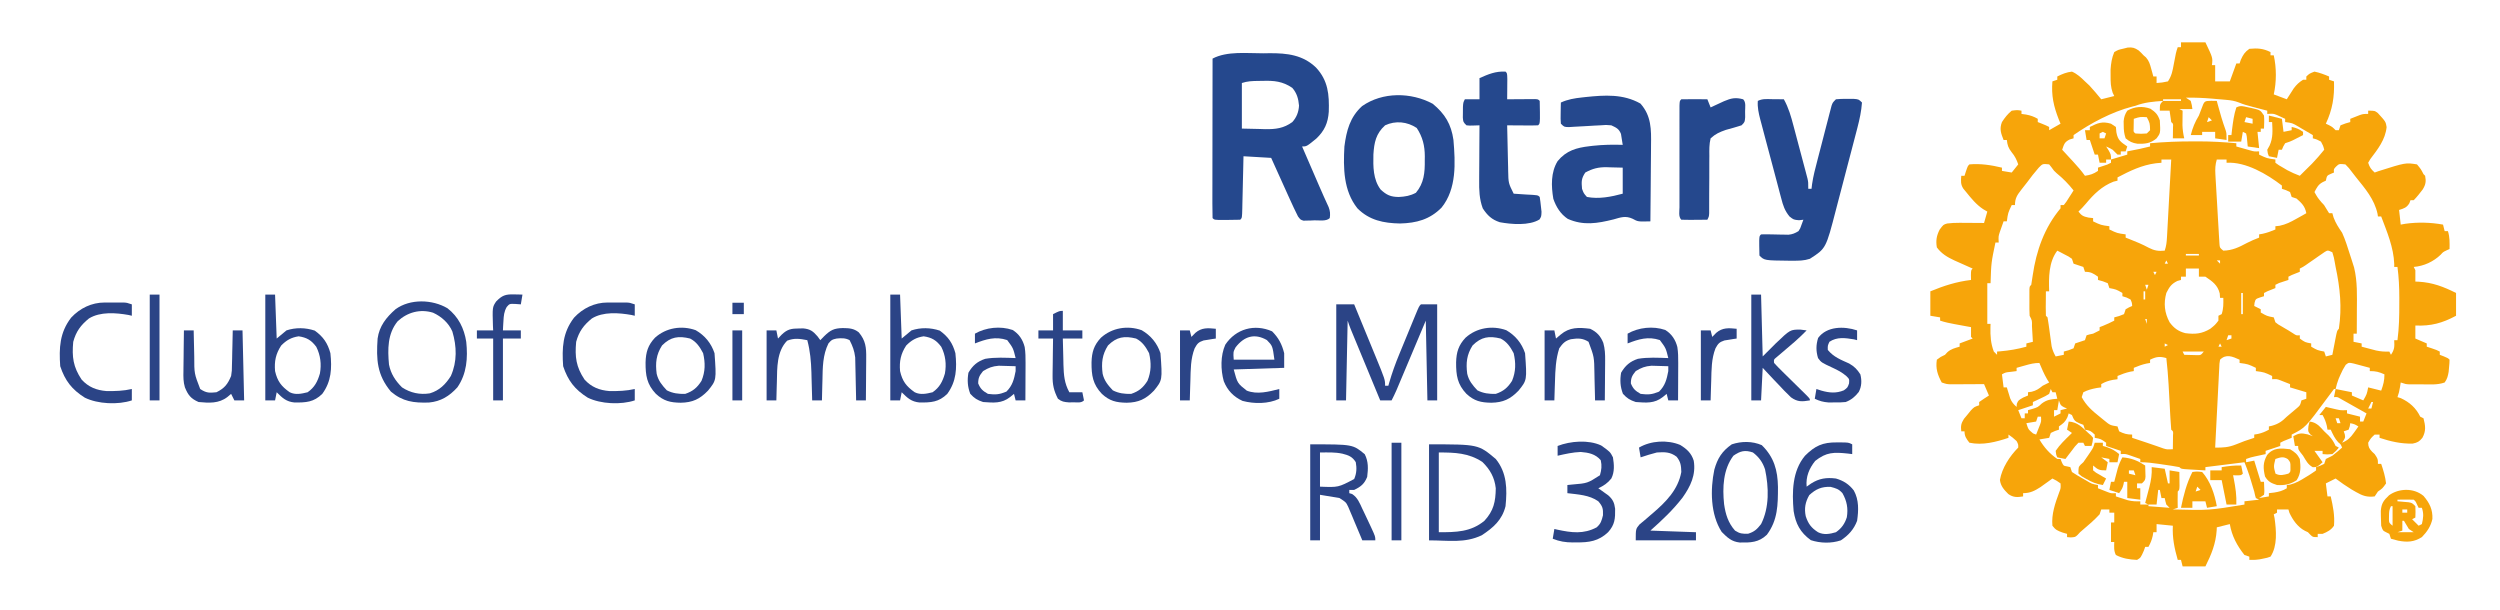 <?xml version="1.0" encoding="UTF-8"?>
<svg version="1.1" xmlns="http://www.w3.org/2000/svg" width="1536" height="375">
<path d="M0 0 C4.95 0 9.9 0 15 0 C19.571 9.571 19.571 9.571 19 14 C19.66 14 20.32 14 21 14 C21 17.3 21 20.6 21 24 C23.97 24 26.94 24 30 24 C31.32 20.37 32.64 16.74 34 13 C34.66 13 35.32 13 36 13 C36.371 11.886 36.371 11.886 36.75 10.75 C38.18 7.604 39.173 6.009 42 4 C46.98 3.526 50.462 3.731 55 6 C55 6.66 55 7.32 55 8 C55.66 8 56.32 8 57 8 C58.713 15.709 58.713 24.291 57 32 C59.64 32.99 62.28 33.98 65 35 C65.387 34.385 65.773 33.77 66.172 33.137 C66.693 32.328 67.213 31.52 67.75 30.688 C68.26 29.887 68.771 29.086 69.297 28.262 C71.02 25.974 72.582 24.519 75 23 C75.66 23 76.32 23 77 23 C77 22.34 77 21.68 77 21 C78.938 19.188 78.938 19.188 82 18 C85.153 18.643 88.043 19.744 91 21 C91 21.66 91 22.32 91 23 C91.99 23.33 92.98 23.66 94 24 C94.358 33.53 93.044 41.36 89 50 C89.619 50.289 90.237 50.578 90.875 50.875 C93 52 93 52 95 54 C95.66 54 96.32 54 97 54 C97.33 53.01 97.66 52.02 98 51 C101.062 49.812 101.062 49.812 104 49 C104 48.34 104 47.68 104 47 C105.268 46.494 106.54 45.995 107.812 45.5 C108.52 45.222 109.228 44.943 109.957 44.656 C112 44 112 44 115 44 C115 43.34 115 42.68 115 42 C119 42 119 42 120.957 43.469 C125.807 48.778 125.807 48.778 126.332 52.102 C125.538 59.865 120.892 65.691 116.328 71.73 C115.89 72.479 115.452 73.228 115 74 C115.998 76.993 116.752 77.948 119 80 C120.114 79.598 120.114 79.598 121.25 79.188 C138.017 73.878 138.017 73.878 145 75 C147.438 77.938 147.438 77.938 149 81 C149.33 81.33 149.66 81.66 150 82 C150.687 85.433 150.358 87.425 148.508 90.398 C146.751 92.709 145.034 94.929 143 97 C142.34 97 141.68 97 141 97 C140.66 97.928 140.66 97.928 140.312 98.875 C138.621 101.614 137.008 102.05 134 103 C134.33 105.97 134.66 108.94 135 112 C135.907 111.835 136.815 111.67 137.75 111.5 C145.45 110.404 153.358 110.611 161 112 C161.33 113.32 161.66 114.64 162 116 C162.66 116 163.32 116 164 116 C165.176 119.674 165.074 123.169 165 127 C164.402 127.268 163.804 127.536 163.188 127.812 C161.001 128.858 161.001 128.858 159.633 130.41 C155.177 134.749 149.177 137.525 143 138 C143.33 138.66 143.66 139.32 144 140 C144.04 142.333 144.043 144.667 144 147 C144.678 147.026 145.356 147.052 146.055 147.078 C154.71 147.606 161.311 150.156 169 154 C169 158.62 169 163.24 169 168 C160.515 172.545 153.645 174.402 144 174 C144 176.64 144 179.28 144 182 C146.31 182.99 148.62 183.98 151 185 C151 185.66 151 186.32 151 187 C151.949 187.309 152.898 187.619 153.875 187.938 C157 189 157 189 159 190 C159 190.66 159 191.32 159 192 C159.804 192.309 160.609 192.619 161.438 192.938 C164 194 164 194 165 195 C164.949 197.145 164.949 197.145 164.688 199.812 C164.609 200.685 164.53 201.558 164.449 202.457 C163.982 205.1 163.586 206.829 162 209 C157.458 210.666 152.163 210.147 147.375 210.125 C146.516 210.129 145.658 210.133 144.773 210.137 C143.536 210.135 143.536 210.135 142.273 210.133 C141.525 210.132 140.777 210.131 140.005 210.129 C138 210 138 210 135 209 C134.856 209.928 134.711 210.856 134.562 211.812 C134 215 134 215 133 218 C133.681 218.206 134.361 218.412 135.062 218.625 C140.526 221.183 144.35 224.609 147 230 C147.66 230.33 148.32 230.66 149 231 C150.186 235.585 150.647 238.764 148.312 243 C146.404 245.315 145.343 245.93 142.379 246.539 C135.25 246.743 128.734 245.227 122 243 C122 242.34 122 241.68 122 241 C121.01 241 120.02 241 119 241 C116.651 243.187 116.651 243.187 115 246 C115.078 248.649 115.654 249.624 117.438 251.562 C117.953 252.037 118.469 252.511 119 253 C121 256 121 256 121 259 C121.66 259 122.32 259 123 259 C124.348 262.968 125.521 266.828 126 271 C123.812 274.062 123.812 274.062 121 276 C120.34 276.99 119.68 277.98 119 279 C114.372 279.591 111.547 278.608 107.562 276.312 C106.619 275.77 105.675 275.227 104.703 274.668 C101.337 272.591 98.156 270.384 95 268 C94.072 268.464 94.072 268.464 93.125 268.938 C91.75 269.625 90.375 270.312 89 271 C89.33 273.64 89.66 276.28 90 279 C90.66 279 91.32 279 92 279 C93.393 285.069 94.547 290.763 94 297 C92.245 299.633 89.909 300.818 87 302 C86.01 302 85.02 302 84 302 C84 302.66 84 303.32 84 304 C81 304 81 304 79.562 302.625 C79.047 302.089 78.531 301.553 78 301 C77.372 300.705 76.744 300.41 76.098 300.105 C71.689 297.782 68.701 293.498 66.625 289.062 C66.419 288.382 66.213 287.701 66 287 C63.69 287 61.38 287 59 287 C59 287.66 59 288.32 59 289 C58.34 289.33 57.68 289.66 57 290 C57.165 290.784 57.33 291.567 57.5 292.375 C58.547 299.962 59.369 309.447 55 316 C52.977 316.73 52.977 316.73 50.625 317.188 C49.469 317.425 49.469 317.425 48.289 317.668 C46 318 46 318 42 318 C42 317.34 42 316.68 42 316 C41.01 315.67 40.02 315.34 39 315 C34.398 309.168 31.243 303.32 30 296 C27.36 296.66 24.72 297.32 22 298 C21.974 298.606 21.948 299.212 21.922 299.836 C21.361 308.116 18.681 314.638 15 322 C10.38 322 5.76 322 1 322 C0.67 320.68 0.34 319.36 0 318 C-0.66 318 -1.32 318 -2 318 C-4.041 310.821 -5.374 304.474 -5 297 C-8.3 296.67 -11.6 296.34 -15 296 C-15 297.65 -15 299.3 -15 301 C-15.66 301 -16.32 301 -17 301 C-17.124 301.743 -17.247 302.485 -17.375 303.25 C-17.955 305.801 -18.737 307.727 -20 310 C-20.66 310 -21.32 310 -22 310 C-22.268 310.763 -22.536 311.526 -22.812 312.312 C-24.722 316.633 -24.722 316.633 -27 318 C-31.695 317.773 -35.775 317.176 -40 315 C-41.354 312.291 -41.065 309.991 -41 307 C-41.66 307 -42.32 307 -43 307 C-43 303.04 -43 299.08 -43 295 C-42.34 295 -41.68 295 -41 295 C-41 293.02 -41 291.04 -41 289 C-41.99 289 -42.98 289 -44 289 C-44 288.34 -44 287.68 -44 287 C-45.65 287 -47.3 287 -49 287 C-49.33 287.99 -49.66 288.98 -50 290 C-53.203 293.485 -56.728 296.537 -60.352 299.57 C-62.039 300.981 -62.039 300.981 -63.543 302.668 C-65 304 -65 304 -67.688 304.188 C-68.451 304.126 -69.214 304.064 -70 304 C-70 303.34 -70 302.68 -70 302 C-71.392 301.598 -71.392 301.598 -72.812 301.188 C-75.883 300.044 -77.092 299.551 -79 297 C-79.668 289.921 -77.26 283.076 -74.84 276.531 C-73.843 273.97 -73.843 273.97 -74 271 C-76.445 269.283 -76.445 269.283 -79 268 C-79.996 268.723 -79.996 268.723 -81.012 269.461 C-82.336 270.408 -82.336 270.408 -83.688 271.375 C-84.558 272.001 -85.428 272.628 -86.324 273.273 C-89.918 275.592 -92.695 277 -97 277 C-97 277.66 -97 278.32 -97 279 C-100.616 279.59 -103.025 279.682 -106.094 277.535 C-108.726 274.898 -110.817 272.651 -111.238 268.852 C-110.015 261.563 -105.161 254.161 -100 249 C-99.949 247.024 -99.949 247.024 -101 245 C-103.477 242.751 -103.477 242.751 -106 241 C-106 241.66 -106 242.32 -106 243 C-113.617 245.564 -121.982 247.731 -130 246 C-131.869 243.601 -133 242.077 -133 239 C-133.66 239 -134.32 239 -135 239 C-135.365 235.677 -135.15 234.24 -133.355 231.359 C-132.64 230.498 -131.925 229.637 -131.188 228.75 C-130.48 227.879 -129.772 227.007 -129.043 226.109 C-127 224 -127 224 -124 223 C-124 222.34 -124 221.68 -124 221 C-122.039 219.611 -120.038 218.274 -118 217 C-118.99 214.69 -119.98 212.38 -121 210 C-122.022 210.008 -122.022 210.008 -123.064 210.016 C-126.147 210.037 -129.23 210.05 -132.312 210.062 C-133.92 210.075 -133.92 210.075 -135.561 210.088 C-136.589 210.091 -137.617 210.094 -138.676 210.098 C-140.098 210.106 -140.098 210.106 -141.548 210.114 C-144 210 -144 210 -147 209 C-149.55 204.278 -150.839 200.454 -150 195 C-147.688 193.25 -147.688 193.25 -145 192 C-144.288 191.227 -144.288 191.227 -143.562 190.438 C-141.331 188.384 -138.875 187.83 -136 187 C-136 186.34 -136 185.68 -136 185 C-133.36 184.01 -130.72 183.02 -128 182 C-128.33 181.67 -128.66 181.34 -129 181 C-129.041 179 -129.043 177 -129 175 C-130.68 174.693 -130.68 174.693 -132.395 174.379 C-133.867 174.107 -135.34 173.835 -136.812 173.562 C-137.919 173.36 -137.919 173.36 -139.049 173.154 C-142.113 172.586 -145.039 171.987 -148 171 C-148 170.34 -148 169.68 -148 169 C-149.98 168.67 -151.96 168.34 -154 168 C-154 163.05 -154 158.1 -154 153 C-145.636 149.545 -137.985 147.085 -129 146 C-129.021 145.031 -129.041 144.061 -129.062 143.062 C-129 140 -129 140 -128 139 C-128.835 138.636 -128.835 138.636 -129.688 138.266 C-132.132 137.192 -134.567 136.099 -137 135 C-138.091 134.515 -138.091 134.515 -139.203 134.02 C-143.576 131.975 -147.055 129.957 -150 126 C-150.7 121.798 -150.187 118.874 -148.312 115.125 C-146 112 -146 112 -143.659 111.311 C-141.12 111.014 -138.692 110.886 -136.137 110.902 C-134.807 110.907 -134.807 110.907 -133.451 110.912 C-132.539 110.92 -131.627 110.929 -130.688 110.938 C-129.756 110.942 -128.825 110.947 -127.865 110.951 C-125.577 110.963 -123.288 110.979 -121 111 C-120.34 108.69 -119.68 106.38 -119 104 C-119.846 103.505 -120.691 103.01 -121.562 102.5 C-125.782 99.7 -128.843 95.914 -132 92 C-132.559 91.325 -133.119 90.649 -133.695 89.953 C-135.492 87.264 -135.215 85.159 -135 82 C-134.34 82 -133.68 82 -133 82 C-132.691 81.031 -132.381 80.061 -132.062 79.062 C-131 76 -131 76 -130 75 C-123.127 74.403 -116.669 75.411 -110 77 C-110 77.66 -110 78.32 -110 79 C-107.03 79.495 -107.03 79.495 -104 80 C-102.68 78.35 -101.36 76.7 -100 75 C-101.025 72.01 -102.035 69.958 -104.062 67.5 C-106.092 64.881 -106.629 63.246 -107 60 C-107.66 60 -108.32 60 -109 60 C-110.62 55.903 -111.633 53.184 -110 49 C-108.277 46.318 -106.48 44.018 -104 42 C-100.625 41.562 -100.625 41.562 -98 42 C-98 42.66 -98 43.32 -98 44 C-96.639 44.186 -96.639 44.186 -95.25 44.375 C-92.41 44.921 -90.474 45.573 -88 47 C-88 47.66 -88 48.32 -88 49 C-87.216 49.309 -86.433 49.619 -85.625 49.938 C-83 51 -83 51 -81 52 C-81 52.66 -81 53.32 -81 54 C-78.69 52.68 -76.38 51.36 -74 50 C-74.361 49.129 -74.722 48.257 -75.094 47.359 C-78.234 39.3 -79.723 32.776 -79 24 C-78.01 23.67 -77.02 23.34 -76 23 C-76 22.34 -76 21.68 -76 21 C-73.039 19.478 -70.322 18.382 -67 18 C-63.771 19.408 -61.492 21.546 -59 24 C-58.113 24.825 -57.226 25.65 -56.312 26.5 C-53.763 29.256 -51.37 32.088 -49 35 C-46.36 34.34 -43.72 33.68 -41 33 C-41.487 31.991 -41.487 31.991 -41.984 30.961 C-43.213 27.378 -43.265 24.409 -43.25 20.625 C-43.258 18.726 -43.258 18.726 -43.266 16.789 C-42.988 12.826 -42.538 9.671 -41 6 C-38.539 4.59 -38.539 4.59 -35.625 3.938 C-34.669 3.699 -33.712 3.461 -32.727 3.215 C-29.71 2.977 -28.494 3.359 -26 5 C-24.438 6.438 -24.438 6.438 -23 8 C-22.51 8.42 -22.02 8.84 -21.516 9.273 C-19.597 11.459 -19.074 13.394 -18.312 16.188 C-17.935 17.539 -17.935 17.539 -17.551 18.918 C-17.369 19.605 -17.187 20.292 -17 21 C-16.34 21 -15.68 21 -15 21 C-15 22.32 -15 23.64 -15 25 C-11.568 24.736 -11.568 24.736 -8 24 C-5.715 20.572 -5.151 17.467 -4.438 13.5 C-3.101 6.302 -3.101 6.302 -2 3 C-1.34 3 -0.68 3 0 3 C0 2.01 0 1.02 0 0 Z M3 34 C3.99 34.66 4.98 35.32 6 36 C6.688 38.625 6.688 38.625 7 41 C4.36 41 1.72 41 -1 41 C-0.01 41.495 -0.01 41.495 1 42 C0.988 42.808 0.977 43.616 0.965 44.449 C0.956 45.518 0.947 46.586 0.938 47.688 C0.926 48.743 0.914 49.799 0.902 50.887 C0.991 53.724 1.351 56.244 2 59 C-0.31 59 -2.62 59 -5 59 C-4.988 58.362 -4.977 57.724 -4.965 57.066 C-4.956 56.24 -4.947 55.414 -4.938 54.562 C-4.926 53.739 -4.914 52.915 -4.902 52.066 C-4.767 50.008 -4.767 50.008 -6 49 C-6.368 46.672 -6.702 44.338 -7 42 C-8.98 42 -10.96 42 -13 42 C-13 38 -13 38 -11 36 C-16.963 36.403 -22.379 36.847 -28 39 C-28.666 39.17 -29.333 39.34 -30.02 39.516 C-42.404 42.72 -55.547 49.675 -66 57 C-66 57.66 -66 58.32 -66 59 C-67.176 59.34 -67.176 59.34 -68.375 59.688 C-71.659 61.329 -71.837 62.637 -73 66 C-72.241 66.82 -71.481 67.64 -70.699 68.484 C-69.695 69.573 -68.691 70.661 -67.688 71.75 C-67.188 72.289 -66.688 72.828 -66.174 73.383 C-63.62 76.156 -61.189 78.922 -59 82 C-55.625 81.453 -53.918 80.945 -51 79 C-51 78.34 -51 77.68 -51 77 C-50.051 76.691 -49.102 76.381 -48.125 76.062 C-45.139 75.126 -45.139 75.126 -43 74 C-43 73.34 -43 72.68 -43 72 C-39.7 71.01 -36.4 70.02 -33 69 C-33 68.34 -33 67.68 -33 67 C-31.987 66.801 -31.987 66.801 -30.953 66.598 C-30.061 66.421 -29.169 66.244 -28.25 66.062 C-27.368 65.888 -26.487 65.714 -25.578 65.535 C-23.368 65.076 -21.185 64.567 -19 64 C-19 63.34 -19 62.68 -19 62 C-10.149 61.199 -1.385 60.844 7.5 60.875 C8.62 60.871 9.74 60.867 10.895 60.863 C18.638 60.872 26.289 61.302 34 62 C34 62.66 34 63.32 34 64 C35.769 64.505 37.541 65.004 39.312 65.5 C40.299 65.778 41.285 66.057 42.301 66.344 C45.023 67.118 45.023 67.118 48 67 C48 67.66 48 68.32 48 69 C52.812 71.29 52.812 71.29 58 72 C58 72.66 58 73.32 58 74 C60.076 75.53 60.076 75.53 62.688 77 C63.558 77.516 64.428 78.031 65.324 78.562 C67.836 79.912 70.332 81 73 82 C73.722 81.278 74.444 80.556 75.188 79.812 C76.948 78.052 78.717 76.301 80.5 74.562 C83.176 71.819 85.582 68.971 88 66 C87.361 63.524 87.361 63.524 86 61 C83.476 59.639 83.476 59.639 81 59 C81 58.34 81 57.68 81 57 C78.734 55.659 76.462 54.327 74.188 53 C73.545 52.618 72.902 52.237 72.24 51.844 C68.379 49.568 68.379 49.568 64 49 C64 48.34 64 47.68 64 47 C62.928 46.505 61.855 46.01 60.75 45.5 C60.147 45.222 59.543 44.943 58.922 44.656 C56.708 43.785 56.708 43.785 53 44 C53 43.34 53 42.68 53 42 C51.975 41.734 50.95 41.469 49.895 41.195 C48.534 40.839 47.173 40.482 45.812 40.125 C44.802 39.864 44.802 39.864 43.771 39.598 C40.966 38.859 38.252 38.107 35.578 36.973 C32.952 35.982 30.769 35.609 27.98 35.367 C27.04 35.283 26.1 35.2 25.131 35.113 C24.16 35.035 23.188 34.956 22.188 34.875 C21.228 34.789 20.268 34.702 19.279 34.613 C13.831 34.145 8.468 33.909 3 34 Z M-11 35 C-11 35.33 -11 35.66 -11 36 C-7.37 36 -3.74 36 0 36 C0 35.67 0 35.34 0 35 C-3.63 35 -7.26 35 -11 35 Z M-12 72 C-12 72.66 -12 73.32 -12 74 C-13.134 74.103 -14.269 74.206 -15.438 74.312 C-24.031 75.415 -31.404 78.988 -39 83 C-39 83.66 -39 84.32 -39 85 C-39.825 85.206 -40.65 85.412 -41.5 85.625 C-48.647 88.433 -53.61 93.33 -58.457 99.168 C-59.895 100.876 -61.398 102.446 -63 104 C-61.026 106.523 -60.033 106.993 -56.812 107.688 C-55.884 107.791 -54.956 107.894 -54 108 C-54 108.66 -54 109.32 -54 110 C-49.188 112.29 -49.188 112.29 -44 113 C-44 113.66 -44 114.32 -44 115 C-39.188 117.29 -39.188 117.29 -34 118 C-34 118.66 -34 119.32 -34 120 C-33.371 120.242 -32.742 120.485 -32.094 120.734 C-27.856 122.394 -23.752 124.078 -19.75 126.25 C-16.396 127.995 -13.821 128.382 -10 128 C-9.023 125.07 -8.779 122.859 -8.611 119.794 C-8.521 118.203 -8.521 118.203 -8.429 116.579 C-8.369 115.436 -8.308 114.292 -8.246 113.113 C-8.181 111.941 -8.116 110.769 -8.049 109.561 C-7.841 105.812 -7.639 102.062 -7.438 98.312 C-7.298 95.773 -7.158 93.233 -7.018 90.693 C-6.674 84.462 -6.335 78.231 -6 72 C-7.98 72 -9.96 72 -12 72 Z M22 72 C21.057 75.131 20.946 77.755 21.13 81.012 C21.184 82.006 21.237 83.001 21.293 84.025 C21.357 85.092 21.422 86.159 21.488 87.258 C21.552 88.357 21.615 89.457 21.68 90.589 C21.816 92.911 21.955 95.233 22.096 97.554 C22.312 101.118 22.511 104.682 22.709 108.246 C22.843 110.5 22.977 112.754 23.113 115.008 C23.201 116.614 23.201 116.614 23.29 118.253 C23.353 119.241 23.417 120.229 23.482 121.247 C23.559 122.554 23.559 122.554 23.639 123.888 C23.827 126.212 23.827 126.212 26 128 C31.604 127.883 35.674 125.874 40.57 123.254 C42.999 122.001 45.449 120.976 48 120 C48 119.34 48 118.68 48 118 C48.722 117.876 49.444 117.752 50.188 117.625 C52.957 117.01 55.397 116.116 58 115 C58 114.34 58 113.68 58 113 C58.848 112.908 59.696 112.817 60.57 112.723 C64.506 111.893 67.373 110.403 70.875 108.438 C72.027 107.797 73.18 107.156 74.367 106.496 C75.236 106.002 76.105 105.509 77 105 C76.181 100.734 74.257 98.869 71 96 C70.01 95.67 69.02 95.34 68 95 C67.505 93.515 67.505 93.515 67 92 C64.496 90.781 64.496 90.781 62 90 C62 89.34 62 88.68 62 88 C52.929 81.034 39.865 73.281 28 74 C28 73.34 28 72.68 28 72 C26.02 72 24.04 72 22 72 Z M-87.375 77 C-89.94 79.932 -92.284 82.936 -94.582 86.078 C-95.758 87.671 -96.996 89.218 -98.25 90.75 C-100.734 93.944 -102 95.919 -102 100 C-102.66 100 -103.32 100 -104 100 C-106.29 104.812 -106.29 104.812 -107 110 C-107.66 110 -108.32 110 -109 110 C-109.508 111.414 -110.006 112.831 -110.5 114.25 C-110.778 115.039 -111.057 115.828 -111.344 116.641 C-112.179 119.234 -112.179 119.234 -112 123 C-112.66 123 -113.32 123 -114 123 C-116.595 135.389 -116.595 135.389 -117 148 C-117.66 148 -118.32 148 -119 148 C-119 156.25 -119 164.5 -119 173 C-118.34 173 -117.68 173 -117 173 C-117.035 173.961 -117.035 173.961 -117.07 174.941 C-117.184 180.398 -116.923 184.873 -115 190 C-114.34 190.66 -113.68 191.32 -113 192 C-113 191.34 -113 190.68 -113 190 C-112.371 189.951 -111.742 189.902 -111.094 189.852 C-105.531 189.366 -100.38 188.494 -95 187 C-95 186.34 -95 185.68 -95 185 C-93.02 184.505 -93.02 184.505 -91 184 C-91.14 181.52 -91.287 179.041 -91.438 176.562 C-91.477 175.855 -91.516 175.148 -91.557 174.42 C-91.476 170.913 -91.476 170.913 -93 168 C-93.098 166.67 -93.131 165.334 -93.133 164 C-93.135 162.793 -93.135 162.793 -93.137 161.562 C-93.133 160.717 -93.129 159.871 -93.125 159 C-93.131 157.732 -93.131 157.732 -93.137 156.438 C-93.135 155.633 -93.134 154.829 -93.133 154 C-93.132 153.257 -93.131 152.515 -93.129 151.75 C-93 150 -93 150 -92 149 C-91.686 147.06 -91.378 145.118 -91.1 143.172 C-88.917 128.075 -83.929 113.838 -74 102 C-74 101.34 -74 100.68 -74 100 C-73.34 100 -72.68 100 -72 100 C-70.41 97.982 -70.41 97.982 -68.875 95.5 C-68.336 94.665 -67.797 93.829 -67.242 92.969 C-66.832 92.319 -66.422 91.669 -66 91 C-69.183 86.949 -72.455 83.656 -76.434 80.391 C-78 79 -78 79 -79.688 76.625 C-80.121 76.089 -80.554 75.552 -81 75 C-85.008 74.571 -85.008 74.571 -87.375 77 Z M95.25 76.375 C93.797 77.923 93.797 77.923 94 80 C93.361 80.268 92.721 80.536 92.062 80.812 C89.669 81.887 89.669 81.887 89 85 C88.381 85.289 87.763 85.578 87.125 85.875 C84.321 87.36 83.453 89.24 82 92 C83.955 95.468 83.955 95.468 86.5 98.5 C88 100 88 100 89.562 102.688 C90.037 103.451 90.511 104.214 91 105 C91.66 105 92.32 105 93 105 C93.248 105.866 93.495 106.733 93.75 107.625 C95.073 111.197 96.863 113.862 99 117 C101.066 121.497 102.483 126.293 104 131 C104.272 131.833 104.544 132.665 104.824 133.523 C105.088 134.361 105.353 135.199 105.625 136.062 C105.865 136.817 106.105 137.571 106.352 138.348 C108.458 146.964 108.117 155.694 108.062 164.5 C108.057 165.909 108.053 167.318 108.049 168.727 C108.037 172.151 108.021 175.576 108 179 C107.34 179 106.68 179 106 179 C106 180.65 106 182.3 106 184 C107.65 184.33 109.3 184.66 111 185 C111 185.66 111 186.32 111 187 C112.894 187.507 114.79 188.006 116.688 188.5 C117.743 188.778 118.799 189.057 119.887 189.344 C122.711 189.939 125.128 190.128 128 190 C128.33 190.66 128.66 191.32 129 192 C131.29 188.565 131.178 187.015 131 183 C131.66 183 132.32 183 133 183 C134.013 175.476 134.15 168.086 134.125 160.5 C134.129 159.328 134.133 158.156 134.137 156.949 C134.13 150.547 133.854 144.345 133 138 C132.34 138 131.68 138 131 138 C131.009 137.438 131.018 136.876 131.027 136.297 C130.663 125.966 126.608 116.564 123 107 C122.34 107 121.68 107 121 107 C120.923 106.464 120.845 105.927 120.766 105.375 C118.817 96.4 113.119 89.827 107.474 82.834 C106.509 81.633 105.564 80.416 104.644 79.182 C103.257 77.313 103.257 77.313 101 75 C97.153 74.588 97.153 74.588 95.25 76.375 Z M-76 128 C-81.326 135.02 -81.277 144.55 -81 153 C-81.66 153 -82.32 153 -83 153 C-83.027 155.479 -83.047 157.958 -83.062 160.438 C-83.071 161.145 -83.079 161.852 -83.088 162.58 C-83.097 164.387 -83.052 166.194 -83 168 C-82.67 168.33 -82.34 168.66 -82 169 C-81.728 170.436 -81.51 171.883 -81.316 173.332 C-81.132 174.654 -81.132 174.654 -80.943 176.002 C-80.691 177.864 -80.441 179.726 -80.193 181.588 C-80.069 182.473 -79.945 183.358 -79.816 184.27 C-79.708 185.08 -79.599 185.891 -79.487 186.726 C-78.982 189.083 -78.169 190.901 -77 193 C-74.525 192.505 -74.525 192.505 -72 192 C-72 191.34 -72 190.68 -72 190 C-71.031 189.732 -70.061 189.464 -69.062 189.188 C-67.547 188.6 -67.547 188.6 -66 188 C-65.67 187.01 -65.34 186.02 -65 185 C-63 184.333 -61 183.667 -59 183 C-58.67 182.01 -58.34 181.02 -58 180 C-56.188 179.438 -56.188 179.438 -54 179 C-52.652 178.363 -51.314 177.704 -50 177 C-50 176.34 -50 175.68 -50 175 C-49.258 174.711 -48.515 174.423 -47.75 174.125 C-45.433 173.177 -43.221 172.152 -41 171 C-41 170.34 -41 169.68 -41 169 C-40.031 168.732 -39.061 168.464 -38.062 168.188 C-36.547 167.6 -36.547 167.6 -35 167 C-34.67 166.01 -34.34 165.02 -34 164 C-31.938 162.812 -31.938 162.812 -30 162 C-30.113 160.041 -30.113 160.041 -31 158 C-33.49 156.703 -33.49 156.703 -36 156 C-36 155.34 -36 154.68 -36 154 C-39.804 151.799 -39.804 151.799 -44 151 C-44.495 149.515 -44.495 149.515 -45 148 C-48.008 146.775 -48.008 146.775 -51 146 C-51 145.34 -51 144.68 -51 144 C-53.905 141.958 -55.401 141 -59 141 C-59.33 140.01 -59.66 139.02 -60 138 C-60.99 137.67 -61.98 137.34 -63 137 C-63.99 136.67 -64.98 136.34 -66 136 C-66.33 135.01 -66.66 134.02 -67 133 C-69.088 131.544 -69.088 131.544 -71.562 130.312 C-72.389 129.876 -73.215 129.439 -74.066 128.988 C-74.704 128.662 -75.343 128.336 -76 128 Z M88.314 128.789 C87.714 129.206 87.114 129.624 86.496 130.055 C85.509 130.73 85.509 130.73 84.502 131.418 C83.821 131.899 83.139 132.38 82.438 132.875 C81.083 133.811 79.727 134.746 78.371 135.68 C77.772 136.1 77.173 136.52 76.556 136.953 C75 138 75 138 73 139 C73 139.66 73 140.32 73 141 C72.216 141.309 71.433 141.619 70.625 141.938 C68.077 142.929 68.077 142.929 66 144 C66 144.66 66 145.32 66 146 C64.577 146.464 64.577 146.464 63.125 146.938 C60.139 147.874 60.139 147.874 58 149 C58 149.66 58 150.32 58 151 C56.824 151.464 56.824 151.464 55.625 151.938 C53.077 152.929 53.077 152.929 51 154 C51 154.66 51 155.32 51 156 C50.196 156.248 49.391 156.495 48.562 156.75 C45.829 157.722 45.829 157.722 45.188 160.125 C45.095 161.053 45.095 161.053 45 162 C46.32 162.66 47.64 163.32 49 164 C49 164.66 49 165.32 49 166 C52.804 168.201 52.804 168.201 57 169 C57.33 169.99 57.66 170.98 58 172 C59.688 173.348 59.688 173.348 61.75 174.5 C62.469 174.927 63.189 175.353 63.93 175.793 C64.613 176.191 65.296 176.59 66 177 C66.949 177.598 67.897 178.196 68.875 178.812 C70.885 180.163 70.885 180.163 73 180 C73 180.66 73 181.32 73 182 C76.221 184.316 76.221 184.316 80 185 C80 185.66 80 186.32 80 187 C83.804 189.201 83.804 189.201 88 190 C88.33 190.99 88.66 191.98 89 193 C90.98 192.505 90.98 192.505 93 192 C93.205 190.929 93.41 189.858 93.621 188.754 C93.893 187.357 94.165 185.96 94.438 184.562 C94.572 183.855 94.707 183.148 94.846 182.42 C95.887 177.113 95.887 177.113 97 176 C98.974 162.841 97.747 150.88 95 138 C94.822 137.016 94.644 136.033 94.461 135.02 C93.999 132.358 93.999 132.358 93 129 C90.183 127.679 90.183 127.679 88.314 128.789 Z M3 130 C3 130.33 3 130.66 3 131 C5.64 131 8.28 131 11 131 C11 130.67 11 130.34 11 130 C8.36 130 5.72 130 3 130 Z M-2 131 C2 132 2 132 2 132 Z M13 131 C17 132 17 132 17 132 Z M-9 134 C-9.33 134.66 -9.66 135.32 -10 136 C-9.34 136 -8.68 136 -8 136 C-8.33 135.34 -8.66 134.68 -9 134 Z M22 134 C22.66 134.66 23.32 135.32 24 136 C24 135.34 24 134.68 24 134 C23.34 134 22.68 134 22 134 Z M-15 139 C-14 141 -14 141 -14 141 Z M3 139 C3 140.65 3 142.3 3 144 C2.01 144 1.02 144 0 144 C0 144.66 0 145.32 0 146 C-1.114 146.309 -1.114 146.309 -2.25 146.625 C-5.979 148.49 -7.112 150.291 -9 154 C-10.76 160.368 -10.144 166.181 -7 172 C-4.348 175.594 -1.686 177.561 2.656 178.691 C8.661 179.475 12.803 179.118 18 176 C20.94 173.646 20.94 173.646 23 171 C23 170.01 23 169.02 23 168 C23.66 167.67 24.32 167.34 25 167 C26.158 163.527 26.069 160.639 26 157 C25.34 157 24.68 157 24 157 C23.938 156.113 23.876 155.226 23.812 154.312 C22.546 149.147 19.301 146.867 15 144 C13.68 144 12.36 144 11 144 C11 142.35 11 140.7 11 139 C8.36 139 5.72 139 3 139 Z M-17 141 C-16.67 141.66 -16.34 142.32 -16 143 C-15.67 142.34 -15.34 141.68 -15 141 C-15.66 141 -16.32 141 -17 141 Z M-19 144 C-18 146 -18 146 -18 146 Z M34 146 C35 148 35 148 35 148 Z M-22 149 C-21.67 149.99 -21.34 150.98 -21 152 C-20.67 151.01 -20.34 150.02 -20 149 C-20.66 149 -21.32 149 -22 149 Z M36 151 C37 153 37 153 37 153 Z M-23 153 C-23 154.65 -23 156.3 -23 158 C-22.67 158 -22.34 158 -22 158 C-22 156.35 -22 154.7 -22 153 C-22.33 153 -22.66 153 -23 153 Z M37 154 C37 158.29 37 162.58 37 167 C37.33 167 37.66 167 38 167 C38 162.71 38 158.42 38 154 C37.67 154 37.34 154 37 154 Z M-23 164 C-22 168 -22 168 -22 168 Z M36 169 C37 172 37 172 37 172 Z M-22 170 C-21.67 170.99 -21.34 171.98 -21 173 C-21 172.01 -21 171.02 -21 170 C-21.33 170 -21.66 170 -22 170 Z M33 175 C34 177 34 177 34 177 Z M-16 180 C-15 182 -15 182 -15 182 Z M29 180 C28.67 180.99 28.34 181.98 28 183 C28.99 182.67 29.98 182.34 31 182 C31 181.34 31 180.68 31 180 C30.34 180 29.68 180 29 180 Z M-10 185 C-10 185.66 -10 186.32 -10 187 C-9.34 186.67 -8.68 186.34 -8 186 C-8.66 185.67 -9.32 185.34 -10 185 Z M24 185 C23.67 185.66 23.34 186.32 23 187 C23.66 187 24.32 187 25 187 C24.67 186.34 24.34 185.68 24 185 Z M1 190 C1.33 190.66 1.66 191.32 2 192 C3.625 192.054 5.25 192.093 6.875 192.125 C7.78 192.148 8.685 192.171 9.617 192.195 C12.188 192.243 12.188 192.243 14 190 C9.71 190 5.42 190 1 190 Z M-19 195 C-19 195.66 -19 196.32 -19 197 C-19.722 197.124 -20.444 197.248 -21.188 197.375 C-23.957 197.99 -26.397 198.884 -29 200 C-29 200.66 -29 201.32 -29 202 C-29.722 202.124 -30.444 202.248 -31.188 202.375 C-33.957 202.99 -36.397 203.884 -39 205 C-39 205.66 -39 206.32 -39 207 C-40.361 207.186 -40.361 207.186 -41.75 207.375 C-44.59 207.921 -46.526 208.573 -49 210 C-49 210.66 -49 211.32 -49 212 C-49.887 212.124 -50.774 212.248 -51.688 212.375 C-54.746 212.952 -57.236 213.579 -60 215 C-60.33 215.99 -60.66 216.98 -61 218 C-58.259 223.139 -54.514 226.409 -50 230 C-49.093 230.743 -48.185 231.485 -47.25 232.25 C-43.562 235.268 -43.562 235.268 -39 236 C-38.67 236.99 -38.34 237.98 -38 239 C-35.104 240.448 -33.258 241 -30 241 C-30 241.66 -30 242.32 -30 243 C-28.857 243.381 -28.857 243.381 -27.691 243.77 C-26.659 244.114 -25.626 244.458 -24.562 244.812 C-23.471 245.175 -22.379 245.537 -21.254 245.91 C-19.278 246.572 -17.306 247.244 -15.34 247.934 C-14.568 248.203 -13.796 248.472 -13 248.75 C-12.319 248.992 -11.639 249.235 -10.938 249.484 C-8.69 250.171 -8.69 250.171 -5 250 C-4.973 248.188 -4.954 246.375 -4.938 244.562 C-4.926 243.553 -4.914 242.544 -4.902 241.504 C-4.714 239.06 -4.714 239.06 -6 238 C-6.219 235.6 -6.379 233.222 -6.5 230.816 C-6.541 230.087 -6.581 229.357 -6.623 228.606 C-6.753 226.258 -6.877 223.91 -7 221.562 C-7.164 218.501 -7.33 215.44 -7.5 212.379 C-7.541 211.645 -7.581 210.91 -7.623 210.154 C-7.932 204.75 -8.397 199.38 -9 194 C-13.054 192.842 -15.218 193.163 -19 195 Z M24 195 C23.592 197.382 23.592 197.382 23.498 200.184 C23.438 201.265 23.378 202.346 23.316 203.46 C23.261 204.631 23.205 205.801 23.148 207.008 C23.085 208.204 23.021 209.399 22.955 210.631 C22.753 214.462 22.564 218.293 22.375 222.125 C22.24 224.717 22.105 227.31 21.969 229.902 C21.636 236.268 21.314 242.634 21 249 C25.695 249.071 29.187 248.87 33.562 247.125 C34.498 246.761 35.434 246.398 36.398 246.023 C37.257 245.686 38.115 245.348 39 245 C40.997 244.323 42.995 243.65 45 243 C45 242.34 45 241.68 45 241 C45.742 240.876 46.485 240.752 47.25 240.625 C49.801 240.045 51.727 239.263 54 238 C54 237.34 54 236.68 54 236 C54.578 235.876 55.155 235.752 55.75 235.625 C59.752 234.513 62.112 232.908 65 230 C67.074 228.225 69.163 226.469 71.258 224.719 C73.246 223.017 73.246 223.017 74 220 C74.99 219.67 75.98 219.34 77 219 C77 217.68 77 216.36 77 215 C73.7 214.01 70.4 213.02 67 212 C67 211.34 67 210.68 67 210 C65.732 209.494 64.46 208.995 63.188 208.5 C62.48 208.222 61.772 207.943 61.043 207.656 C58.882 206.847 58.882 206.847 56 207 C56 206.34 56 205.68 56 205 C51.188 202.71 51.188 202.71 46 202 C46 201.34 46 200.68 46 200 C41.188 197.71 41.188 197.71 36 197 C36 196.34 36 195.68 36 195 C31.629 193.002 27.714 191.286 24 195 Z M101.215 198.141 C99.877 200.188 98.838 202.188 97.875 204.438 C97.542 205.199 97.21 205.961 96.867 206.746 C96.069 208.82 95.484 210.834 95 213 C96.667 213.333 98.333 213.667 100 214 C101.667 214.333 103.333 214.667 105 215 C105 215.66 105 216.32 105 217 C107.31 217.99 109.62 218.98 112 220 C114.201 216.196 114.201 216.196 115 212 C117.64 212.66 120.28 213.32 123 214 C124.316 210.38 125 207.904 125 204 C121.629 202.502 119.796 202 116 202 C116 201.34 116 200.68 116 200 C113.902 199.416 111.796 198.859 109.688 198.312 C108.516 197.999 107.344 197.686 106.137 197.363 C103.093 196.676 103.093 196.676 101.215 198.141 Z M-95.688 198.5 C-96.681 198.778 -97.675 199.057 -98.699 199.344 C-99.458 199.56 -100.218 199.777 -101 200 C-101 200.66 -101 201.32 -101 202 C-102.671 202.217 -102.671 202.217 -104.375 202.438 C-107.821 202.784 -107.821 202.784 -110 204 C-109.67 206.64 -109.34 209.28 -109 212 C-108.34 212 -107.68 212 -107 212 C-106.818 212.615 -106.636 213.23 -106.449 213.863 C-106.198 214.672 -105.946 215.48 -105.688 216.312 C-105.444 217.113 -105.2 217.914 -104.949 218.738 C-103.958 221.1 -102.919 222.339 -101 224 C-100.959 223.402 -100.918 222.804 -100.875 222.188 C-100 220 -100 220 -96.938 218.25 C-95.968 217.838 -94.999 217.425 -94 217 C-94 216.34 -94 215.68 -94 215 C-93.257 214.897 -92.515 214.794 -91.75 214.688 C-88.776 213.944 -87.358 212.902 -85 211 C-83.682 210.304 -82.352 209.628 -81 209 C-81.433 208.319 -81.866 207.639 -82.312 206.938 C-84.175 203.695 -85.577 200.455 -87 197 C-90.2 197 -92.615 197.632 -95.688 198.5 Z M-80 213 C-80.33 213.99 -80.66 214.98 -81 216 C-83.285 217.387 -83.285 217.387 -86.062 218.688 C-86.982 219.124 -87.901 219.561 -88.848 220.012 C-89.558 220.338 -90.268 220.664 -91 221 C-91 221.66 -91 222.32 -91 223 C-95.455 224.485 -95.455 224.485 -100 226 C-99.34 227.65 -98.68 229.3 -98 231 C-97.34 231 -96.68 231 -96 231 C-96 230.01 -96 229.02 -96 228 C-95.34 228 -94.68 228 -94 228 C-94 227.34 -94 226.68 -94 226 C-93.113 225.752 -92.226 225.505 -91.312 225.25 C-87.953 224.193 -87.953 224.193 -85.562 221.938 C-82.388 219.537 -79.915 219.307 -76 219 C-76.33 217.68 -76.66 216.36 -77 215 C-77.66 215 -78.32 215 -79 215 C-79.33 214.34 -79.66 213.68 -80 213 Z M94 213 C92.616 214.79 91.269 216.608 89.938 218.438 C76.345 236.828 76.345 236.828 68 241 C68 241.66 68 242.32 68 243 C67.216 243.309 66.433 243.619 65.625 243.938 C63.077 244.929 63.077 244.929 61 246 C61 246.66 61 247.32 61 248 C58.03 248.99 55.06 249.98 52 251 C52 251.66 52 252.32 52 253 C51.078 253.199 51.078 253.199 50.137 253.402 C49.328 253.579 48.52 253.756 47.688 253.938 C46.887 254.112 46.086 254.286 45.262 254.465 C42.855 254.999 42.855 254.999 40 256 C40 256.66 40 257.32 40 258 C42.475 257.505 42.475 257.505 45 257 C46.32 261.29 47.64 265.58 49 270 C49.66 270 50.32 270 51 270 C51.293 276.055 51.293 276.055 51 278 C49.515 278.99 49.515 278.99 48 280 C50.97 279.505 50.97 279.505 54 279 C54 278.34 54 277.68 54 277 C55.072 276.876 56.145 276.752 57.25 276.625 C60.379 276.104 62.335 275.599 65 274 C65 273.34 65 272.68 65 272 C65.684 271.916 66.369 271.832 67.074 271.746 C70.738 270.812 73.648 269.056 76.812 267.062 C77.41 266.702 78.007 266.342 78.623 265.971 C80.121 265.041 81.566 264.026 83 263 C83 262.34 83 261.68 83 261 C83.804 260.732 84.609 260.464 85.438 260.188 C86.283 259.796 87.129 259.404 88 259 C88.33 258.01 88.66 257.02 89 256 C90.323 255.314 91.659 254.652 93 254 C95.067 252.403 97.022 250.709 99 249 C98.137 246.974 98.137 246.974 96.625 245.75 C94.471 243.431 93.331 240.852 92 238 C91.34 238 90.68 238 90 238 C89.876 237.257 89.752 236.515 89.625 235.75 C89.045 233.199 88.263 231.273 87 229 C86.34 229 85.68 229 85 229 C86.32 227.35 87.64 225.7 89 224 C89.603 224.144 90.207 224.289 90.828 224.438 C91.627 224.623 92.427 224.809 93.25 225 C94.039 225.186 94.828 225.371 95.641 225.562 C98.256 226.122 98.256 226.122 102 226 C102 226.66 102 227.32 102 228 C104.64 228.66 107.28 229.32 110 230 C110 230.99 110 231.98 110 233 C110.66 233 111.32 233 112 233 C112.99 230.525 112.99 230.525 114 228 C111.046 226.326 108.086 224.662 105.125 223 C104.283 222.523 103.441 222.046 102.574 221.555 C101.769 221.104 100.963 220.652 100.133 220.188 C99.017 219.559 99.017 219.559 97.879 218.918 C96.049 217.854 96.049 217.854 94 218 C94.33 216.35 94.66 214.7 95 213 C94.67 213 94.34 213 94 213 Z M120 215 C121 217 121 217 121 217 Z M118 219 C119 221 119 221 119 221 Z M-75 220 C-75.33 221.98 -75.66 223.96 -76 226 C-76.66 226 -77.32 226 -78 226 C-78 227.32 -78 228.64 -78 230 C-76.68 229.34 -75.36 228.68 -74 228 C-74 227.34 -74 226.68 -74 226 C-72.68 225.67 -71.36 225.34 -70 225 C-70.639 224.732 -71.279 224.464 -71.938 224.188 C-74 223 -74 223 -75 220 Z M117 221 C116.34 222.32 115.68 223.64 115 225 C115.66 225 116.32 225 117 225 C117.33 223.68 117.66 222.36 118 221 C117.67 221 117.34 221 117 221 Z M-101 224 C-100 226 -100 226 -100 226 Z M-70 226 C-69 228 -69 228 -69 228 Z M114 226 C115 228 115 228 115 228 Z M-69 228 C-69.248 228.763 -69.495 229.526 -69.75 230.312 C-71.122 233.262 -72.392 234.174 -75 236 C-75 236.66 -75 237.32 -75 238 C-75.804 238.268 -76.609 238.536 -77.438 238.812 C-78.283 239.204 -79.129 239.596 -80 240 C-80.33 240.99 -80.66 241.98 -81 243 C-82.98 243.33 -84.96 243.66 -87 244 C-84.079 248.907 -80.721 252.721 -76 256 C-75.34 256 -74.68 256 -74 256 C-73.752 256.639 -73.505 257.279 -73.25 257.938 C-72.203 260.199 -72.203 260.199 -69.938 260.562 C-69.298 260.707 -68.659 260.851 -68 261 C-67.67 261.99 -67.34 262.98 -67 264 C-64.706 265.517 -62.465 266.871 -60.062 268.188 C-59.093 268.74 -59.093 268.74 -58.104 269.303 C-54.757 271.323 -54.757 271.323 -51 272 C-51 272.66 -51 273.32 -51 274 C-49.732 274.506 -48.46 275.005 -47.188 275.5 C-46.48 275.778 -45.772 276.057 -45.043 276.344 C-42.882 277.153 -42.882 277.153 -40 277 C-40 277.66 -40 278.32 -40 279 C-38.44 279.509 -36.877 280.007 -35.312 280.5 C-34.442 280.778 -33.572 281.057 -32.676 281.344 C-30.006 281.999 -27.736 282.118 -25 282 C-25 282.66 -25 283.32 -25 284 C-23.35 284 -21.7 284 -20 284 C-20.66 283.67 -21.32 283.34 -22 283 C-21.711 281.915 -21.422 280.829 -21.125 279.711 C-20.75 278.266 -20.375 276.82 -20 275.375 C-19.714 274.306 -19.714 274.306 -19.422 273.215 C-18.35 269.042 -17.781 265.348 -18 261 C-15.36 261.33 -12.72 261.66 -10 262 C-9.01 266.455 -9.01 266.455 -8 271 C-7.67 271 -7.34 271 -7 271 C-7 268.36 -7 265.72 -7 263 C-5.02 263.33 -3.04 263.66 -1 264 C-0.973 265.812 -0.954 267.625 -0.938 269.438 C-0.926 270.447 -0.914 271.456 -0.902 272.496 C-1 275 -1 275 -2 276 C-2.072 277.686 -2.084 279.375 -2.062 281.062 C-2.053 281.982 -2.044 282.901 -2.035 283.848 C-2.024 284.558 -2.012 285.268 -2 286 C-3.485 286.495 -3.485 286.495 -5 287 C17.186 287.581 17.186 287.581 39 284 C39 283.34 39 282.68 39 282 C43.455 281.505 43.455 281.505 48 281 C47.34 280.67 46.68 280.34 46 280 C45.496 278.34 45.496 278.34 45 276 C44.366 273.851 43.719 271.705 43.062 269.562 C42.554 267.894 42.554 267.894 42.035 266.191 C41.137 263.422 40.081 260.704 39 258 C31.08 258.99 23.16 259.98 15 261 C15 261.66 15 262.32 15 263 C12.52 262.86 10.041 262.713 7.562 262.562 C6.502 262.504 6.502 262.504 5.42 262.443 C0.113 262.113 0.113 262.113 -1 261 C-2.436 260.704 -3.882 260.462 -5.332 260.246 C-6.213 260.114 -7.094 259.982 -8.002 259.846 C-8.929 259.711 -9.857 259.576 -10.812 259.438 C-11.728 259.299 -12.644 259.16 -13.588 259.018 C-17.466 258.444 -21.066 258 -25 258 C-25 257.34 -25 256.68 -25 256 C-26.436 255.494 -27.874 254.996 -29.312 254.5 C-30.113 254.222 -30.914 253.943 -31.738 253.656 C-34.088 252.861 -34.088 252.861 -37 253 C-37 252.34 -37 251.68 -37 251 C-39.97 250.01 -42.94 249.02 -46 248 C-46 247.34 -46 246.68 -46 246 C-49.221 243.684 -49.221 243.684 -53 243 C-53 242.34 -53 241.68 -53 241 C-55.637 238.602 -55.637 238.602 -59 238 C-59.33 237.01 -59.66 236.02 -60 235 C-60.804 234.691 -61.609 234.381 -62.438 234.062 C-65.477 232.802 -65.771 231.932 -67 229 C-67.66 228.67 -68.32 228.34 -69 228 Z M-88 230 C-88.33 230.99 -88.66 231.98 -89 233 C-90.98 233.33 -92.96 233.66 -95 234 C-93.832 237.814 -93.832 237.814 -90.875 240.312 C-90.256 240.539 -89.638 240.766 -89 241 C-88.494 239.732 -87.995 238.46 -87.5 237.188 C-87.222 236.48 -86.943 235.772 -86.656 235.043 C-85.847 232.882 -85.847 232.882 -86 230 C-86.66 230 -87.32 230 -88 230 Z M95 231 C95.33 231.99 95.66 232.98 96 234 C96.66 234 97.32 234 98 234 C97.67 233.01 97.34 232.02 97 231 C96.34 231 95.68 231 95 231 Z M104 234 C103.897 234.639 103.794 235.279 103.688 235.938 C103.461 236.618 103.234 237.299 103 238 C102.01 238.33 101.02 238.66 100 239 C100.206 239.598 100.412 240.196 100.625 240.812 C101 243 101 243 99 246 C102.452 244.574 104.101 242.903 106.25 239.875 C106.771 239.151 107.292 238.426 107.828 237.68 C108.215 237.125 108.602 236.571 109 236 C106.618 234.586 106.618 234.586 104 234 Z M-14 275 C-14.33 277.97 -14.66 280.94 -15 284 C-16.65 284 -18.3 284 -20 284 C-20 284.33 -20 284.66 -20 285 C-15.71 285.33 -11.42 285.66 -7 286 C-7.66 285.34 -8.32 284.68 -9 284 C-9.625 281.875 -9.625 281.875 -10 280 C-10.66 280 -11.32 280 -12 280 C-12.33 278.35 -12.66 276.7 -13 275 C-13.33 275 -13.66 275 -14 275 Z " fill="#F7A50A" transform="translate(1340,26)"/>
<path d="M0 0 C1.293 -0.021 2.586 -0.041 3.918 -0.062 C14.737 -0.107 24.361 0.976 32.465 8.781 C39.89 16.769 40.613 25.39 40.277 35.887 C39.803 42.801 37.642 47.621 32.609 52.402 C26.658 57.25 26.658 57.25 23.875 57.25 C25.653 61.358 27.431 65.466 29.209 69.573 C29.813 70.966 30.416 72.36 31.019 73.754 C31.892 75.772 32.767 77.79 33.641 79.809 C34.064 80.788 34.064 80.788 34.496 81.787 C36.347 86.061 38.244 90.311 40.207 94.535 C41.11 96.852 41.258 98.802 40.875 101.25 C38.756 103.369 34.41 102.573 31.5 102.625 C30.328 102.681 30.328 102.681 29.133 102.738 C28.38 102.75 27.627 102.761 26.852 102.773 C25.816 102.803 25.816 102.803 24.76 102.833 C22.875 102.25 22.875 102.25 21.35 100.199 C19.59 96.68 17.913 93.132 16.301 89.543 C15.972 88.818 15.643 88.092 15.305 87.345 C14.263 85.044 13.225 82.741 12.188 80.438 C11.479 78.87 10.77 77.303 10.061 75.736 C8.328 71.909 6.602 68.08 4.875 64.25 C-0.735 63.92 -6.345 63.59 -12.125 63.25 C-12.216 67.347 -12.216 67.347 -12.309 71.527 C-12.37 74.162 -12.434 76.796 -12.497 79.43 C-12.541 81.267 -12.582 83.103 -12.622 84.939 C-12.68 87.573 -12.744 90.206 -12.809 92.84 C-12.834 94.079 -12.834 94.079 -12.859 95.343 C-13.011 101.136 -13.011 101.136 -14.125 102.25 C-16.802 102.35 -19.448 102.389 -22.125 102.375 C-23.25 102.381 -23.25 102.381 -24.398 102.387 C-29.998 102.377 -29.998 102.377 -31.125 101.25 C-31.22 98.206 -31.251 95.185 -31.239 92.14 C-31.239 91.184 -31.239 90.228 -31.239 89.243 C-31.238 86.067 -31.23 82.891 -31.223 79.715 C-31.221 77.519 -31.219 75.323 -31.218 73.128 C-31.215 67.336 -31.205 61.544 -31.194 55.752 C-31.183 49.847 -31.179 43.942 -31.174 38.037 C-31.163 26.441 -31.146 14.846 -31.125 3.25 C-22.15 -1.492 -9.901 0.04 0 0 Z M-13.125 18.25 C-13.125 27.49 -13.125 36.73 -13.125 46.25 C-7.68 46.374 -7.68 46.374 -2.125 46.5 C-0.997 46.536 0.131 46.573 1.293 46.61 C7.684 46.68 12.622 46.091 17.875 42.25 C20.515 39.348 21.776 36.049 21.992 32.129 C21.622 27.875 20.654 24.477 17.875 21.25 C11.961 17.185 6.578 16.705 -0.438 16.938 C-1.777 16.952 -1.777 16.952 -3.143 16.967 C-6.765 17.029 -9.665 17.097 -13.125 18.25 Z " fill="#25488D" transform="translate(776.125,32.75)"/>
<path d="M0 0 C1.281 0.009 2.563 0.018 3.883 0.027 C4.87 0.039 5.858 0.051 6.875 0.062 C9.789 5.275 11.281 10.594 12.793 16.352 C13.055 17.332 13.317 18.313 13.587 19.324 C14.137 21.389 14.684 23.455 15.228 25.521 C16.062 28.686 16.908 31.847 17.756 35.008 C18.29 37.018 18.823 39.028 19.355 41.039 C19.609 41.984 19.862 42.929 20.122 43.902 C20.353 44.784 20.583 45.665 20.821 46.573 C21.025 47.345 21.229 48.118 21.44 48.913 C21.875 51.062 21.875 51.062 21.875 55.062 C22.535 55.062 23.195 55.062 23.875 55.062 C23.985 54.128 24.096 53.193 24.209 52.23 C24.933 47.189 26.245 42.309 27.527 37.387 C27.788 36.38 28.048 35.374 28.316 34.337 C28.864 32.221 29.415 30.106 29.968 27.991 C30.814 24.745 31.648 21.497 32.482 18.248 C33.018 16.19 33.553 14.132 34.09 12.074 C34.339 11.1 34.588 10.126 34.844 9.123 C35.081 8.225 35.318 7.327 35.562 6.401 C35.768 5.609 35.974 4.818 36.186 4.002 C36.875 2.062 36.875 2.062 38.875 0.062 C42.062 -0.203 42.062 -0.203 45.875 -0.188 C47.133 -0.193 48.391 -0.198 49.688 -0.203 C52.875 0.062 52.875 0.062 54.875 2.062 C54.494 7.351 53.432 12.286 52.097 17.421 C51.919 18.109 51.742 18.796 51.559 19.504 C50.977 21.752 50.388 23.997 49.797 26.242 C49.384 27.821 48.972 29.4 48.559 30.979 C47.695 34.28 46.827 37.579 45.957 40.878 C44.848 45.08 43.755 49.286 42.666 53.493 C41.819 56.753 40.962 60.011 40.102 63.268 C39.695 64.816 39.291 66.365 38.892 67.916 C32.74 91.727 32.74 91.727 22.875 98.062 C19.321 99.247 16.075 99.254 12.375 99.25 C11.665 99.25 10.954 99.25 10.222 99.25 C-5.102 99.085 -5.102 99.085 -8.125 96.062 C-8.224 94.065 -8.255 92.063 -8.25 90.062 C-8.253 88.969 -8.255 87.876 -8.258 86.75 C-8.125 84.062 -8.125 84.062 -7.125 83.062 C-5.755 83 -4.382 83.003 -3.012 83.035 C-2.176 83.047 -1.34 83.06 -0.479 83.072 C1.287 83.107 3.053 83.146 4.818 83.189 C6.078 83.206 6.078 83.206 7.363 83.223 C8.132 83.239 8.901 83.256 9.693 83.274 C12.184 83.033 13.752 82.369 15.875 81.062 C16.98 79.363 16.98 79.363 17.625 77.438 C18.038 76.324 18.45 75.21 18.875 74.062 C17.988 74.166 17.101 74.269 16.188 74.375 C12.875 74.062 12.875 74.062 10.332 72.055 C7.424 68.514 6.35 65.226 5.25 60.875 C5.019 60.016 4.788 59.157 4.55 58.271 C3.994 56.187 3.446 54.099 2.904 52.01 C1.892 48.108 0.847 44.216 -0.199 40.322 C-1.217 36.53 -2.227 32.735 -3.235 28.941 C-3.744 27.025 -4.255 25.109 -4.766 23.194 C-5.494 20.465 -6.213 17.733 -6.93 15 C-7.151 14.174 -7.373 13.347 -7.601 12.496 C-8.614 8.599 -9.412 5.128 -9.125 1.062 C-6.122 -0.439 -3.334 -0.03 0 0 Z " fill="#25488D" transform="translate(1089.125,60.938)"/>
<path d="M0 0 C6.738 7.531 6.671 15.922 6.516 25.598 C6.508 26.952 6.502 28.307 6.498 29.662 C6.483 33.198 6.444 36.734 6.4 40.27 C6.358 43.89 6.34 47.511 6.32 51.131 C6.278 58.213 6.21 65.294 6.125 72.375 C-1.505 72.577 -1.505 72.577 -4.832 70.762 C-9.201 68.771 -12.081 69.927 -16.562 71.188 C-26.4 73.637 -35.039 75.113 -44.641 70.848 C-49.045 67.945 -51.814 63.467 -53.512 58.52 C-54.832 50.727 -55.101 42.224 -50.875 35.375 C-45.554 28.871 -39.265 27.128 -31.188 26.188 C-30.154 26.067 -30.154 26.067 -29.1 25.944 C-23.021 25.285 -16.986 25.167 -10.875 25.375 C-11.077 23.933 -11.313 22.497 -11.562 21.062 C-11.754 19.862 -11.754 19.862 -11.949 18.637 C-13.253 15.453 -14.793 14.837 -17.875 13.375 C-21.133 13.086 -21.133 13.086 -24.637 13.371 C-26.562 13.467 -26.562 13.467 -28.525 13.564 C-29.871 13.646 -31.217 13.729 -32.562 13.812 C-35.212 13.97 -37.861 14.111 -40.512 14.246 C-41.684 14.318 -42.857 14.389 -44.065 14.463 C-46.875 14.375 -46.875 14.375 -48.875 12.375 C-49.07 9.336 -49.07 9.336 -49 5.75 C-48.982 4.561 -48.964 3.373 -48.945 2.148 C-48.922 1.233 -48.899 0.318 -48.875 -0.625 C-44.66 -2.58 -40.513 -3.249 -35.938 -3.75 C-35.19 -3.833 -34.443 -3.915 -33.674 -4.001 C-21.9 -5.218 -10.614 -5.999 0 0 Z M-33.875 42.375 C-36.359 46.101 -36.255 47.962 -35.875 52.375 C-34.854 55.15 -34.854 55.15 -32.875 57.375 C-25.614 58.813 -17.927 57.287 -10.875 55.375 C-10.875 50.095 -10.875 44.815 -10.875 39.375 C-13.371 39.313 -15.866 39.251 -18.438 39.188 C-19.209 39.16 -19.981 39.133 -20.776 39.105 C-25.876 39.044 -29.371 39.938 -33.875 42.375 Z " fill="#25488D" transform="translate(1007.875,63.625)"/>
<path d="M0 0 C7.453 6.098 11.394 12.547 12.75 22.25 C13.925 36.353 14.785 52.213 5.438 63.812 C-1.805 71.133 -9.986 73.309 -20.062 73.562 C-30.138 73.379 -38.96 71.606 -46.25 64.25 C-54.865 53.437 -54.969 39.484 -54.25 26.25 C-52.976 16.488 -50.822 8.19 -43.375 1.438 C-30.81 -7.358 -13.285 -7.153 0 0 Z M-29.25 13.25 C-34.891 18.389 -35.967 23.74 -36.434 31.18 C-36.595 38.661 -36.66 46.469 -32 52.688 C-28.348 56.09 -25.828 57.221 -20.82 57.277 C-16.816 57.046 -13.877 56.584 -10.312 54.688 C-5.312 48.778 -4.768 42.17 -4.875 34.75 C-4.863 33.947 -4.852 33.144 -4.84 32.316 C-4.872 25.784 -6.164 20.42 -9.812 14.875 C-15.681 10.963 -22.866 10.246 -29.25 13.25 Z " fill="#25488D" transform="translate(880.25,63.75)"/>
<path d="M0 0 C1 1 1 1 1.098 4.598 C1.091 6.086 1.079 7.574 1.062 9.062 C1.058 9.821 1.053 10.58 1.049 11.361 C1.037 13.241 1.019 15.12 1 17 C1.855 16.992 1.855 16.992 2.728 16.984 C5.298 16.963 7.868 16.95 10.438 16.938 C11.335 16.929 12.233 16.921 13.158 16.912 C14.012 16.909 14.866 16.906 15.746 16.902 C16.537 16.897 17.328 16.892 18.142 16.886 C20 17 20 17 21 18 C21.099 20.332 21.13 22.666 21.125 25 C21.129 26.918 21.129 26.918 21.133 28.875 C21 32 21 32 20 33 C18.584 33.087 17.164 33.107 15.746 33.098 C14.892 33.094 14.038 33.091 13.158 33.088 C12.26 33.08 11.363 33.071 10.438 33.062 C9.536 33.058 8.634 33.053 7.705 33.049 C5.47 33.037 3.235 33.021 1 33 C1.094 37.714 1.2 42.428 1.317 47.142 C1.355 48.743 1.39 50.344 1.422 51.946 C1.468 54.257 1.526 56.568 1.586 58.879 C1.597 59.586 1.609 60.294 1.621 61.023 C1.771 68.51 1.771 68.51 5 75 C7.504 75.211 9.991 75.376 12.5 75.5 C19.865 75.865 19.865 75.865 21 77 C21.314 78.949 21.552 80.911 21.75 82.875 C21.869 83.945 21.987 85.015 22.109 86.117 C22 89 22 89 20.891 90.82 C14.554 94.774 3.562 93.837 -3.512 92.539 C-8.477 90.931 -11.188 88.3 -14 84 C-16.136 78.168 -16.264 72.861 -16.195 66.691 C-16.192 65.725 -16.19 64.758 -16.187 63.762 C-16.176 60.695 -16.151 57.629 -16.125 54.562 C-16.115 52.475 -16.106 50.387 -16.098 48.299 C-16.076 43.199 -16.041 38.1 -16 33 C-17.279 33.041 -18.558 33.083 -19.875 33.125 C-22.055 33.195 -22.055 33.195 -24 33 C-26 31 -26 31 -26.23 28.25 C-26.216 27.177 -26.202 26.105 -26.188 25 C-26.181 23.927 -26.175 22.855 -26.168 21.75 C-26 19 -26 19 -25 17 C-22.03 17 -19.06 17 -16 17 C-16 12.71 -16 8.42 -16 4 C-10.516 1.575 -6.102 -0.33 0 0 Z " fill="#25488D" transform="translate(925,44)"/>
<path d="M0 0 C1.872 1.872 1.174 4.937 1.188 7.438 C1.202 8.612 1.216 9.786 1.23 10.996 C1 14 1 14 -1 16 C-4.187 17.048 -7.406 17.918 -10.641 18.805 C-14.535 20.19 -16.928 21.184 -20 24 C-20.906 27.594 -20.814 31.131 -20.77 34.82 C-20.781 35.875 -20.792 36.93 -20.804 38.017 C-20.835 41.387 -20.825 44.755 -20.812 48.125 C-20.827 51.501 -20.849 54.878 -20.875 58.254 C-20.888 60.355 -20.892 62.456 -20.888 64.558 C-20.889 65.506 -20.889 66.454 -20.89 67.43 C-20.887 68.266 -20.885 69.103 -20.882 69.964 C-21 72 -21 72 -22 74 C-24.646 74.027 -27.292 74.047 -29.938 74.062 C-30.692 74.071 -31.447 74.079 -32.225 74.088 C-34.15 74.097 -36.075 74.052 -38 74 C-39.891 72.109 -39.128 68.804 -39.129 66.293 C-39.131 65.592 -39.133 64.891 -39.135 64.169 C-39.139 61.842 -39.136 59.515 -39.133 57.188 C-39.133 55.577 -39.134 53.967 -39.136 52.356 C-39.137 48.977 -39.135 45.597 -39.13 42.218 C-39.125 37.876 -39.128 33.535 -39.134 29.193 C-39.138 25.866 -39.136 22.54 -39.134 19.213 C-39.133 17.612 -39.134 16.011 -39.136 14.409 C-39.139 12.175 -39.135 9.941 -39.129 7.707 C-39.129 6.433 -39.128 5.159 -39.127 3.847 C-39 1 -39 1 -38 0 C-35.303 -0.073 -32.633 -0.092 -29.938 -0.062 C-29.179 -0.058 -28.42 -0.053 -27.639 -0.049 C-25.759 -0.037 -23.88 -0.019 -22 0 C-21.34 1.65 -20.68 3.3 -20 5 C-19.252 4.651 -18.505 4.301 -17.734 3.941 C-16.75 3.486 -15.765 3.031 -14.75 2.562 C-13.775 2.11 -12.801 1.658 -11.797 1.191 C-7.356 -0.7 -4.718 -1.275 0 0 Z " fill="#25488D" transform="translate(1071,61)"/>
<path d="M0 0 C3.63 0 7.26 0 11 0 C13.225 5.407 15.449 10.815 17.671 16.223 C18.426 18.06 19.182 19.897 19.938 21.734 C21.029 24.385 22.118 27.036 23.207 29.688 C23.542 30.499 23.876 31.311 24.221 32.147 C30 46.234 30 46.234 30 50 C30.66 50 31.32 50 32 50 C32.173 49.388 32.346 48.776 32.524 48.146 C34.275 42.113 36.351 36.326 38.758 30.527 C39.281 29.254 39.281 29.254 39.814 27.954 C40.543 26.181 41.274 24.409 42.007 22.638 C43.134 19.915 44.253 17.189 45.371 14.463 C46.083 12.734 46.795 11.006 47.508 9.277 C47.843 8.461 48.179 7.644 48.524 6.803 C50.884 1.116 50.884 1.116 52 0 C55.3 0 58.6 0 62 0 C62 19.47 62 38.94 62 59 C60.02 59 58.04 59 56 59 C55.67 42.83 55.34 26.66 55 10 C48.836 24.629 48.836 24.629 42.674 39.259 C41.9 41.094 41.126 42.93 40.352 44.766 C39.952 45.717 39.552 46.668 39.139 47.648 C38.754 48.561 38.368 49.474 37.971 50.415 C37.638 51.206 37.305 51.996 36.962 52.811 C36.039 54.911 35.045 56.958 34 59 C31.69 59 29.38 59 27 59 C24.311 52.504 21.624 46.008 18.937 39.511 C18.023 37.301 17.108 35.09 16.193 32.88 C14.879 29.705 13.566 26.53 12.254 23.355 C11.843 22.365 11.433 21.374 11.01 20.353 C10.63 19.433 10.25 18.512 9.858 17.563 C9.522 16.753 9.187 15.942 8.842 15.107 C8.17 13.427 7.572 11.717 7 10 C6.67 26.17 6.34 42.34 6 59 C4.02 59 2.04 59 0 59 C0 39.53 0 20.06 0 0 Z " fill="#2B4486" transform="translate(821,187)"/>
<path d="M0 0 C6.732 5.207 10.279 12.375 11.555 20.656 C12.576 30.557 11.906 40.209 6.086 48.613 C1.172 54.004 -4.082 57.263 -11.375 57.93 C-20.766 58.22 -27.482 57.356 -34.727 51.238 C-43.331 40.913 -43.785 31.484 -42.914 18.613 C-41.86 10.976 -37.614 5.64 -31.914 0.613 C-22.95 -5.912 -9.336 -5.505 0 0 Z M-30.594 8 C-36.851 15.646 -36.777 25.2 -35.914 34.613 C-34.76 40.359 -31.998 44.529 -27.914 48.613 C-22.716 52.039 -16.956 53.25 -10.805 52.281 C-4.92 50.514 -1.137 46.749 2.086 41.613 C6.02 32.8 5.729 23.46 3.023 14.301 C0.782 9.063 -3.701 5.071 -8.852 2.734 C-16.722 0.309 -24.562 2.413 -30.594 8 Z " fill="#2B4486" transform="translate(274.914,189.387)"/>
<path d="M0 0 C0.855 -0.014 1.709 -0.028 2.59 -0.043 C6.765 0.346 8.599 1.646 11.312 4.812 C12.179 5.988 12.179 5.988 13.062 7.188 C13.826 6.404 14.589 5.62 15.375 4.812 C19.301 0.978 21.465 -0.134 26.875 -0.25 C30.797 -0.184 33.559 -0.094 36.688 2.375 C40.918 7.385 41.35 11.714 41.258 18.113 C41.255 18.861 41.252 19.608 41.249 20.379 C41.238 22.753 41.213 25.126 41.188 27.5 C41.177 29.115 41.168 30.73 41.16 32.346 C41.138 36.293 41.104 40.24 41.062 44.188 C39.083 44.188 37.102 44.188 35.062 44.188 C35.048 43.315 35.033 42.443 35.018 41.545 C34.957 38.281 34.883 35.018 34.8 31.755 C34.767 30.348 34.739 28.94 34.716 27.533 C34.682 25.499 34.63 23.467 34.574 21.434 C34.548 20.213 34.522 18.993 34.495 17.736 C33.991 13.602 32.947 10.886 31.062 7.188 C28.45 5.777 25.988 5.913 23.062 6.188 C20.117 6.871 20.117 6.871 18.062 9.188 C14.512 16.323 14.526 23.943 14.375 31.75 C14.341 32.949 14.307 34.149 14.271 35.385 C14.19 38.319 14.12 41.253 14.062 44.188 C12.082 44.188 10.102 44.188 8.062 44.188 C8.043 43.386 8.023 42.585 8.002 41.76 C7.907 38.09 7.797 34.42 7.688 30.75 C7.657 29.49 7.626 28.23 7.594 26.932 C7.379 20.082 6.836 13.813 5.062 7.188 C0.444 6.318 -2.833 5.758 -7.312 7.5 C-13.752 14.093 -13.44 24.095 -13.625 32.812 C-13.659 33.912 -13.693 35.012 -13.729 36.145 C-13.81 38.825 -13.88 41.506 -13.938 44.188 C-15.918 44.188 -17.898 44.188 -19.938 44.188 C-19.938 29.997 -19.938 15.807 -19.938 1.188 C-17.957 1.188 -15.977 1.188 -13.938 1.188 C-13.607 2.837 -13.277 4.487 -12.938 6.188 C-12.174 5.383 -11.411 4.579 -10.625 3.75 C-7.1 0.389 -4.695 0.035 0 0 Z " fill="#2B4486" transform="translate(490.938,201.812)"/>
<path d="M0 0 C30.292 0 30.292 0 41 9 C47.918 17.514 48.058 27.527 47 38 C44.907 46.498 39.459 51.237 32.355 55.887 C21.774 60.888 11.941 59 0 59 C0 39.53 0 20.06 0 0 Z M6 5 C6 21.17 6 37.34 6 54 C16.554 54 25.592 53.917 34 47 C39.698 40.852 40.897 35.237 41 27 C40.288 20.391 37.486 15.417 32.75 10.812 C24.351 5.277 15.939 5 6 5 Z " fill="#2B4486" transform="translate(878,273)"/>
<path d="M0 0 C26.152 0 26.152 0 33.5 6.062 C35.828 10.622 35.619 14.984 35 20 C33.318 24.248 31.102 26.051 27 28 C26.01 28 25.02 28 24 28 C24 28.66 24 29.32 24 30 C24.866 30.261 24.866 30.261 25.75 30.527 C29.123 32.735 30.343 36.017 32 39.562 C32.347 40.283 32.695 41.004 33.053 41.747 C34.049 43.825 35.028 45.911 36 48 C36.464 48.986 36.928 49.972 37.406 50.988 C40 56.648 40 56.648 40 59 C37.36 59 34.72 59 32 59 C31.718 58.319 31.436 57.638 31.146 56.936 C29.859 53.848 28.555 50.768 27.25 47.688 C26.807 46.616 26.363 45.544 25.906 44.439 C25.468 43.411 25.03 42.383 24.578 41.324 C24.18 40.376 23.782 39.428 23.372 38.452 C21.968 35.554 21.968 35.554 18 33 C14.04 32.34 10.08 31.68 6 31 C6 40.24 6 49.48 6 59 C4.02 59 2.04 59 0 59 C0 39.53 0 20.06 0 0 Z M6 5 C6 11.93 6 18.86 6 26 C17.26 26.464 17.26 26.464 27 21.312 C28.503 17.838 28.658 14.719 28 11 C25.917 7.559 23.562 6.707 19.812 5.75 C15.057 4.727 11.118 5 6 5 Z " fill="#2B4486" transform="translate(805,273)"/>
<path d="M0 0 C7.531 7.347 9.786 15.454 9.943 25.737 C9.924 36.626 9.878 46.002 3.125 55.062 C-1.881 59.825 -6.905 59.939 -13.559 59.816 C-18.634 59.259 -21.148 56.789 -24.625 53.312 C-31.565 42.543 -31.697 27.348 -29.16 15.086 C-27.194 8.049 -24.43 3.707 -18.438 -0.5 C-12.466 -2.491 -5.77 -2.518 0 0 Z M-17.438 6.5 C-23.791 14.971 -24.2 26.01 -23.16 36.223 C-22.255 42.489 -20.688 47.684 -16.438 52.5 C-13.481 54.395 -11.932 54.51 -8.438 54.438 C-4.515 53.212 -2.978 51.727 -0.438 48.5 C4.732 38.269 4.344 25.864 2 14.859 C0.503 10.403 -1.728 7.347 -5.438 4.5 C-10.354 2.826 -13.207 3.557 -17.438 6.5 Z " fill="#2B4486" transform="translate(1082.438,273.5)"/>
<path d="M0 0 C1.98 0 3.96 0 6 0 C6.33 8.91 6.66 17.82 7 27 C9.97 24.525 9.97 24.525 13 22 C18.637 20.121 24.758 20.253 30.375 22.125 C35.604 25.86 38.327 29.861 40 36 C40.98 45.283 40.63 53.299 35 61 C29.744 66.131 25.029 66.336 17.957 66.293 C12.892 65.791 10.541 63.541 7 60 C6.505 62.475 6.505 62.475 6 65 C4.02 65 2.04 65 0 65 C0 43.55 0 22.1 0 0 Z M9.75 31.312 C6.424 36.42 5.477 40.938 6 47 C7.411 53.213 9.82 56.363 15 60 C18.525 61.762 22.268 60.918 26 60 C30.325 56.991 32.121 53.403 33.559 48.465 C34.581 42.755 33.917 37.261 31.312 32.062 C28.254 28.012 25.511 26.377 20.5 25.625 C15.984 26.302 12.919 28.055 9.75 31.312 Z " fill="#2B4486" transform="translate(547,181)"/>
<path d="M0 0 C1.98 0 3.96 0 6 0 C6.33 8.91 6.66 17.82 7 27 C9.97 24.525 9.97 24.525 13 22 C18.637 20.121 24.758 20.253 30.375 22.125 C35.604 25.86 38.327 29.861 40 36 C40.98 45.283 40.63 53.299 35 61 C29.744 66.131 25.029 66.336 17.957 66.293 C12.892 65.791 10.541 63.541 7 60 C6.505 62.475 6.505 62.475 6 65 C4.02 65 2.04 65 0 65 C0 43.55 0 22.1 0 0 Z M9.75 31.312 C6.424 36.42 5.477 40.938 6 47 C7.411 53.213 9.82 56.363 15 60 C18.525 61.762 22.268 60.918 26 60 C30.325 56.991 32.121 53.403 33.559 48.465 C34.581 42.755 33.917 37.261 31.312 32.062 C28.254 28.012 25.511 26.377 20.5 25.625 C15.984 26.302 12.919 28.055 9.75 31.312 Z " fill="#2B4486" transform="translate(163,181)"/>
<path d="M0 0 C1.014 0.001 1.014 0.001 2.049 0.002 C7.031 0.047 7.031 0.047 9.312 1.188 C9.312 3.167 9.312 5.147 9.312 7.188 C8.455 7.081 7.598 6.974 6.715 6.863 C-1.903 5.96 -6.535 5.884 -13.438 11.375 C-17.176 16.048 -19.256 21.12 -18.688 27.188 C-17.78 26.548 -16.872 25.909 -15.938 25.25 C-10.992 22.111 -6.54 21.455 -0.688 22.188 C3.931 23.523 7.389 25.725 10.312 29.562 C13.502 35.356 13.244 41.796 12.312 48.188 C10.335 53.435 6.994 57.108 2.312 60.188 C-3.566 62.147 -10.264 61.981 -16.125 60.062 C-22.633 55.3 -25.407 50.066 -26.688 42.188 C-27.704 30.487 -27.581 17.615 -19.688 8.188 C-13.501 2.06 -8.889 -0.096 0 0 Z M-20.688 28.188 C-19.688 30.188 -19.688 30.188 -19.688 30.188 Z M-17.062 32.375 C-19.538 36.66 -20.23 40.544 -19.246 45.34 C-17.74 49.962 -15.871 52.506 -11.688 55.188 C-8.113 56.975 -4.434 56.294 -0.688 55.188 C2.746 52.804 4.745 49.981 6.004 46.004 C6.9 40.562 6.032 35.982 3.312 31.188 C0.979 28.604 -0.608 28.208 -4 27.312 C-9.502 27.126 -13.029 28.66 -17.062 32.375 Z " fill="#2B4486" transform="translate(1128.688,271.812)"/>
<path d="M0 0 C5.522 3.929 5.522 3.929 7.25 7.312 C7.963 11.756 8.32 16.173 6.262 20.289 C3.978 23.16 1.522 24.796 -1.75 26.312 C-1.196 26.699 -0.641 27.086 -0.07 27.484 C0.654 28.005 1.379 28.526 2.125 29.062 C2.844 29.573 3.564 30.083 4.305 30.609 C7.178 33.125 8.096 35.127 8.586 38.898 C8.67 44.907 8.453 48.655 4.25 53.312 C-1.596 58.85 -7.537 59.644 -15.25 59.562 C-16.35 59.574 -16.35 59.574 -17.473 59.586 C-21.947 59.57 -25.536 58.993 -29.75 57.312 C-29.255 54.343 -29.255 54.343 -28.75 51.312 C-28.121 51.457 -27.492 51.601 -26.844 51.75 C-18.286 53.606 -10.767 54.598 -2.75 50.312 C-0.119 47.936 0.241 46.347 1.125 42.875 C1.268 38.787 0.899 37.389 -1.75 34.312 C-7.272 30.389 -14.196 30.139 -20.75 29.312 C-20.75 27.663 -20.75 26.012 -20.75 24.312 C-19.809 24.215 -18.868 24.117 -17.898 24.016 C-8.413 23.225 -8.413 23.225 -0.75 18.312 C0.227 14.894 0.521 12.533 -0.25 9.062 C-3.561 5.2 -7.727 4.396 -12.562 4 C-17.383 4.18 -22.061 5.236 -26.75 6.312 C-26.75 4.332 -26.75 2.353 -26.75 0.312 C-18.956 -2.722 -7.788 -3.629 0 0 Z " fill="#2B4486" transform="translate(983.75,273.688)"/>
<path d="M0 0 C1.98 0 3.96 0 6 0 C6.33 12.54 6.66 25.08 7 38 C9.64 35.36 12.28 32.72 15 30 C23.907 21.5 23.907 21.5 30.125 21.5 C31.404 21.665 32.682 21.83 34 22 C29.324 26.839 24.241 31.128 19.088 35.447 C18.107 36.284 18.107 36.284 17.105 37.137 C16.509 37.639 15.912 38.141 15.298 38.659 C13.768 39.929 13.768 39.929 14 42 C15.548 43.71 17.166 45.357 18.812 46.973 C19.301 47.456 19.789 47.939 20.292 48.437 C21.857 49.983 23.428 51.523 25 53.062 C26.571 54.606 28.141 56.151 29.708 57.699 C31.129 59.102 32.555 60.501 33.98 61.899 C36 64 36 64 36 65 C31.138 65.791 28.47 66.053 24.382 63.125 C21.621 60.506 19.016 57.799 16.438 55 C15.517 54.034 14.595 53.071 13.67 52.109 C11.426 49.759 9.21 47.382 7 45 C6.67 51.6 6.34 58.2 6 65 C4.02 65 2.04 65 0 65 C0 43.55 0 22.1 0 0 Z " fill="#2B4486" transform="translate(1076,181)"/>
<path d="M0 0 C1.179 -0.002 1.179 -0.002 2.381 -0.004 C3.192 -0 4.004 0.004 4.84 0.008 C5.655 0.004 6.471 0 7.311 -0.004 C8.095 -0.003 8.879 -0.001 9.688 0 C10.4 0.001 11.113 0.002 11.848 0.003 C13.777 0.133 13.777 0.133 16.777 1.133 C16.777 3.443 16.777 5.753 16.777 8.133 C16.103 7.974 15.429 7.816 14.734 7.652 C6.976 6.289 -2.634 5.519 -9.578 9.801 C-14.613 13.879 -17.524 17.827 -19.223 24.133 C-20.102 33.436 -19.262 39.573 -14.098 47.32 C-9.859 51.984 -4.928 53.92 1.297 54.41 C6.594 54.46 11.602 54.329 16.777 53.133 C16.777 55.443 16.777 57.753 16.777 60.133 C8.32 62.952 -4.099 62.395 -12.113 58.457 C-20.077 53.458 -24.272 47.985 -27.223 39.133 C-27.996 27.958 -27.611 18.544 -20.535 9.32 C-15.133 3.506 -7.932 0.013 0 0 Z " fill="#2B4486" transform="translate(373.223,185.867)"/>
<path d="M0 0 C1.179 -0.002 1.179 -0.002 2.381 -0.004 C3.192 -0 4.004 0.004 4.84 0.008 C5.655 0.004 6.471 0 7.311 -0.004 C8.095 -0.003 8.879 -0.001 9.688 0 C10.4 0.001 11.113 0.002 11.848 0.003 C13.777 0.133 13.777 0.133 16.777 1.133 C16.777 3.443 16.777 5.753 16.777 8.133 C16.103 7.974 15.429 7.816 14.734 7.652 C6.976 6.289 -2.634 5.519 -9.578 9.801 C-14.613 13.879 -17.524 17.827 -19.223 24.133 C-20.102 33.436 -19.262 39.573 -14.098 47.32 C-9.859 51.984 -4.928 53.92 1.297 54.41 C6.594 54.46 11.602 54.329 16.777 53.133 C16.777 55.443 16.777 57.753 16.777 60.133 C8.32 62.952 -4.099 62.395 -12.113 58.457 C-20.077 53.458 -24.272 47.985 -27.223 39.133 C-27.996 27.958 -27.611 18.544 -20.535 9.32 C-15.133 3.506 -7.932 0.013 0 0 Z " fill="#2B4486" transform="translate(64.223,185.867)"/>
<path d="M0 0 C5.6 3.243 9.494 7.954 11.551 14.125 C12.749 30.683 12.749 30.683 7.551 37.125 C2.488 42.377 -1.945 44.428 -9.199 44.562 C-15.625 44.469 -19.707 43.496 -24.449 39.125 C-30.061 33.218 -30.852 27.771 -30.815 19.797 C-30.647 13.479 -29.341 9.199 -25.023 4.609 C-18.213 -1.514 -8.648 -3.089 0 0 Z M-20.699 9.375 C-24.322 15.067 -24.838 20.21 -23.992 26.758 C-23.007 31.055 -20.697 33.785 -17.762 36.938 C-14.117 38.809 -10.526 39.238 -6.449 39.125 C-1.72 37.519 0.879 35.324 3.551 31.125 C5.923 25.365 5.927 20.124 4.551 14.125 C2.519 10.271 0.466 7.136 -3.449 5.125 C-10.552 3.373 -15.351 4.027 -20.699 9.375 Z " fill="#2B4486" transform="translate(925.449,202.875)"/>
<path d="M0 0 C3.995 3.995 6.052 7.896 7.438 13.438 C7.438 16.407 7.438 19.378 7.438 22.438 C-7.907 22.933 -7.907 22.933 -23.562 23.438 C-21.292 31.925 -21.292 31.925 -15.562 36.438 C-9.135 39.008 -1.995 37.071 4.438 35.438 C4.438 37.417 4.438 39.398 4.438 41.438 C-2.268 44.643 -10.992 44.655 -18.145 42.75 C-23.664 40.217 -27.414 36.323 -29.676 30.641 C-31.625 23.598 -31.747 15.01 -28.75 8.223 C-22.248 -1.551 -10.786 -4.731 0 0 Z M-22.438 9.875 C-23.897 12.734 -23.897 12.734 -23.562 17.438 C-15.312 17.438 -7.062 17.438 1.438 17.438 C0.292 8.948 0.292 8.948 -3.188 5.375 C-10.678 1.075 -17.133 2.98 -22.438 9.875 Z " fill="#2B4486" transform="translate(781.562,203.562)"/>
<path d="M0 0 C5.6 3.243 9.494 7.954 11.551 14.125 C12.749 30.683 12.749 30.683 7.551 37.125 C2.488 42.377 -1.945 44.428 -9.199 44.562 C-15.625 44.469 -19.707 43.496 -24.449 39.125 C-30.061 33.218 -30.852 27.771 -30.815 19.797 C-30.647 13.479 -29.341 9.199 -25.023 4.609 C-18.213 -1.514 -8.648 -3.089 0 0 Z M-20.699 9.375 C-24.322 15.067 -24.838 20.21 -23.992 26.758 C-23.007 31.055 -20.697 33.785 -17.762 36.938 C-14.117 38.809 -10.526 39.238 -6.449 39.125 C-1.72 37.519 0.879 35.324 3.551 31.125 C5.923 25.365 5.927 20.124 4.551 14.125 C2.519 10.271 0.466 7.136 -3.449 5.125 C-10.552 3.373 -15.351 4.027 -20.699 9.375 Z " fill="#2B4486" transform="translate(701.449,202.875)"/>
<path d="M0 0 C5.6 3.243 9.494 7.954 11.551 14.125 C12.749 30.683 12.749 30.683 7.551 37.125 C2.488 42.377 -1.945 44.428 -9.199 44.562 C-15.625 44.469 -19.707 43.496 -24.449 39.125 C-30.061 33.218 -30.852 27.771 -30.815 19.797 C-30.647 13.479 -29.341 9.199 -25.023 4.609 C-18.213 -1.514 -8.648 -3.089 0 0 Z M-20.699 9.375 C-24.322 15.067 -24.838 20.21 -23.992 26.758 C-23.007 31.055 -20.697 33.785 -17.762 36.938 C-14.117 38.809 -10.526 39.238 -6.449 39.125 C-1.72 37.519 0.879 35.324 3.551 31.125 C5.923 25.365 5.927 20.124 4.551 14.125 C2.519 10.271 0.466 7.136 -3.449 5.125 C-10.552 3.373 -15.351 4.027 -20.699 9.375 Z " fill="#2B4486" transform="translate(427.449,202.875)"/>
<path d="M0 0 C3.974 2.456 6.294 6.033 7.435 10.493 C7.95 13.807 7.979 16.97 7.965 20.324 C7.963 20.983 7.962 21.642 7.961 22.321 C7.955 24.409 7.942 26.497 7.93 28.586 C7.925 30.008 7.92 31.431 7.916 32.854 C7.905 36.327 7.888 39.8 7.867 43.273 C5.887 43.273 3.907 43.273 1.867 43.273 C1.537 41.953 1.207 40.633 0.867 39.273 C-0.308 40.233 -0.308 40.233 -1.508 41.211 C-6.69 45.282 -11.726 44.734 -18.133 44.273 C-21.782 43.057 -23.453 42.021 -26.008 39.211 C-27.681 34.842 -27.902 30.886 -27.133 26.273 C-24.577 21.88 -21.681 19.345 -16.801 17.73 C-10.658 16.678 -4.339 17.07 1.867 17.273 C0.358 11.147 0.358 11.147 -3.32 6.211 C-10.493 3.82 -16.349 5.635 -23.133 8.273 C-23.133 6.293 -23.133 4.313 -23.133 2.273 C-16.34 -1.608 -7.484 -2.55 0 0 Z M-18.133 25.273 C-20.313 27.946 -21.133 29.38 -21.133 32.836 C-19.735 36.243 -18.327 37.438 -15.133 39.273 C-10.466 39.866 -8.146 39.694 -3.82 37.898 C-0.074 34.239 0.903 30.342 1.867 25.273 C1.867 24.283 1.867 23.293 1.867 22.273 C-0.341 22.192 -2.549 22.134 -4.758 22.086 C-5.988 22.051 -7.217 22.016 -8.484 21.98 C-12.445 22.299 -14.769 23.204 -18.133 25.273 Z " fill="#2B4486" transform="translate(1023.133,202.727)"/>
<path d="M0 0 C3.974 2.456 6.294 6.033 7.435 10.493 C7.95 13.807 7.979 16.97 7.965 20.324 C7.963 20.983 7.962 21.642 7.961 22.321 C7.955 24.409 7.942 26.497 7.93 28.586 C7.925 30.008 7.92 31.431 7.916 32.854 C7.905 36.327 7.888 39.8 7.867 43.273 C5.887 43.273 3.907 43.273 1.867 43.273 C1.537 41.953 1.207 40.633 0.867 39.273 C-0.308 40.233 -0.308 40.233 -1.508 41.211 C-6.69 45.282 -11.726 44.734 -18.133 44.273 C-21.782 43.057 -23.453 42.021 -26.008 39.211 C-27.681 34.842 -27.902 30.886 -27.133 26.273 C-24.577 21.88 -21.681 19.345 -16.801 17.73 C-10.658 16.678 -4.339 17.07 1.867 17.273 C0.358 11.147 0.358 11.147 -3.32 6.211 C-10.493 3.82 -16.349 5.635 -23.133 8.273 C-23.133 6.293 -23.133 4.313 -23.133 2.273 C-16.34 -1.608 -7.484 -2.55 0 0 Z M-18.133 25.273 C-20.313 27.946 -21.133 29.38 -21.133 32.836 C-19.735 36.243 -18.327 37.438 -15.133 39.273 C-10.466 39.866 -8.146 39.694 -3.82 37.898 C-0.074 34.239 0.903 30.342 1.867 25.273 C1.867 24.283 1.867 23.293 1.867 22.273 C-0.341 22.192 -2.549 22.134 -4.758 22.086 C-5.988 22.051 -7.217 22.016 -8.484 21.98 C-12.445 22.299 -14.769 23.204 -18.133 25.273 Z " fill="#2B4486" transform="translate(622.133,202.727)"/>
<path d="M0 0 C4.106 2.485 6.935 5.113 8.348 9.715 C9.755 18.385 6.42 25.353 1.504 32.32 C-4.44 40.013 -10.979 46.143 -18.289 52.641 C-4.429 53.136 -4.429 53.136 9.711 53.641 C9.711 55.291 9.711 56.941 9.711 58.641 C-2.499 58.641 -14.709 58.641 -27.289 58.641 C-27.289 51.641 -27.289 51.641 -24.98 48.867 C-23.953 47.981 -22.909 47.115 -21.852 46.266 C-20.746 45.315 -19.642 44.363 -18.539 43.41 C-17.989 42.944 -17.438 42.478 -16.871 41.999 C-8.744 35.023 -1.268 27.525 0.711 16.641 C0.574 12.607 0.35 10.45 -2.164 7.266 C-6.08 4.271 -9.498 4.336 -14.289 4.641 C-17.676 5.49 -20.982 6.523 -24.289 7.641 C-24.619 5.661 -24.949 3.681 -25.289 1.641 C-17.948 -2.656 -7.846 -3.243 0 0 Z " fill="#2B4486" transform="translate(1032.289,273.359)"/>
<path d="M0 0 C3.688 4.264 5.735 8.383 5.469 14.156 C4.493 18.644 2.188 22.065 -1 25.312 C-5.823 28.381 -10.039 28.562 -15.562 27.5 C-17.048 27.127 -18.529 26.739 -20 26.312 C-20.33 25.323 -20.66 24.332 -21 23.312 C-21.66 22.983 -22.32 22.652 -23 22.312 C-25 21.312 -25 21.312 -26 18.312 C-26.12 16.336 -26.175 14.355 -26.188 12.375 C-26.202 11.335 -26.216 10.294 -26.23 9.223 C-25.863 4.585 -24.541 2.829 -21.188 -0.375 C-15.169 -4.741 -5.975 -5.041 0 0 Z M-16 2.312 C-16 2.643 -16 2.973 -16 3.312 C-15.374 3.361 -14.747 3.41 -14.102 3.461 C-12.876 3.573 -12.876 3.573 -11.625 3.688 C-10.407 3.792 -10.407 3.792 -9.164 3.898 C-7 4.312 -7 4.312 -5 6.312 C-4.875 9.938 -4.875 9.938 -5 13.312 C-5.99 13.807 -5.99 13.807 -7 14.312 C-5.68 15.633 -4.36 16.953 -3 18.312 C-2.34 17.983 -1.68 17.652 -1 17.312 C-0.109 13.668 0.237 10.885 -1 7.312 C-1.66 7.312 -2.32 7.312 -3 7.312 C-3.309 6.673 -3.619 6.034 -3.938 5.375 C-4.835 3.376 -4.835 3.376 -6 2.312 C-7.686 2.24 -9.375 2.229 -11.062 2.25 C-11.982 2.259 -12.901 2.268 -13.848 2.277 C-14.558 2.289 -15.268 2.301 -16 2.312 Z M-20 6.312 C-21.114 8.541 -21.165 9.843 -21.188 12.312 C-21.202 13.014 -21.216 13.715 -21.23 14.438 C-21.165 16.558 -21.165 16.558 -19 18.312 C-19 14.352 -19 10.393 -19 6.312 C-19.33 6.312 -19.66 6.312 -20 6.312 Z M-13 8.312 C-13 8.973 -13 9.633 -13 10.312 C-12.01 10.312 -11.02 10.312 -10 10.312 C-10 9.652 -10 8.992 -10 8.312 C-10.99 8.312 -11.98 8.312 -13 8.312 Z M-13 15.312 C-13 17.293 -13 19.273 -13 21.312 C-13.99 21.642 -14.98 21.973 -16 22.312 C-12.7 22.312 -9.4 22.312 -6 22.312 C-6.99 21.652 -7.98 20.992 -9 20.312 C-10.023 18.66 -11.026 16.995 -12 15.312 C-12.33 15.312 -12.66 15.312 -13 15.312 Z " fill="#F7A50A" transform="translate(1489,304.688)"/>
<path d="M0 0 C4.13 1.989 6.358 4.41 8.067 8.645 C9.122 12.44 9.227 15.649 9.195 19.586 C9.192 20.288 9.19 20.99 9.187 21.713 C9.176 23.934 9.151 26.154 9.125 28.375 C9.115 29.889 9.106 31.404 9.098 32.918 C9.076 36.612 9.041 40.306 9 44 C7.02 44 5.04 44 3 44 C2.985 43.229 2.971 42.458 2.956 41.664 C2.881 38.13 2.784 34.596 2.688 31.062 C2.665 29.85 2.642 28.638 2.619 27.389 C2.467 17.308 2.467 17.308 -1 8 C-4.772 5.656 -7.515 5.784 -11.812 6.406 C-15.397 7.379 -16.892 8.998 -19 12 C-21.176 18.793 -21.421 25.404 -21.625 32.5 C-21.664 33.609 -21.702 34.717 -21.742 35.859 C-21.836 38.573 -21.921 41.286 -22 44 C-23.98 44 -25.96 44 -28 44 C-28 29.81 -28 15.62 -28 1 C-26.02 1 -24.04 1 -22 1 C-21.67 2.65 -21.34 4.3 -21 6 C-20.051 5.196 -19.102 4.391 -18.125 3.562 C-12.667 -1.065 -6.985 -0.873 0 0 Z " fill="#2B4486" transform="translate(977,202)"/>
<path d="M0 0 C1.98 0 3.96 0 6 0 C6.022 1.263 6.022 1.263 6.044 2.551 C6.106 5.703 6.18 8.854 6.262 12.006 C6.296 13.364 6.324 14.723 6.346 16.082 C6.335 26.499 6.335 26.499 10 36 C13.755 38.503 15.547 38.453 20 38 C24.982 35.509 26.889 33.077 29 28 C29.496 24.723 29.496 24.723 29.512 21.289 C29.547 20.045 29.583 18.801 29.619 17.52 C29.642 16.234 29.664 14.949 29.688 13.625 C29.722 12.317 29.756 11.008 29.791 9.66 C29.873 6.44 29.943 3.22 30 0 C31.98 0 33.96 0 36 0 C36.33 14.19 36.66 28.38 37 43 C35.02 43 33.04 43 31 43 C30.34 41.68 29.68 40.36 29 39 C28.237 39.639 27.474 40.279 26.688 40.938 C21.381 45.01 15.434 44.596 9 44 C4.242 41.913 2.538 39.725 0.602 34.962 C-0.398 31.703 -0.369 28.468 -0.293 25.098 C-0.289 24.375 -0.284 23.653 -0.28 22.908 C-0.263 20.626 -0.226 18.344 -0.188 16.062 C-0.172 14.505 -0.159 12.947 -0.146 11.389 C-0.114 7.592 -0.062 3.796 0 0 Z " fill="#2B4486" transform="translate(113,203)"/>
<path d="M0 0 C1.491 0.027 1.491 0.027 3.012 0.055 C3.771 0.078 4.53 0.101 5.312 0.125 C4.982 2.105 4.652 4.085 4.312 6.125 C3.219 6.043 2.126 5.96 1 5.875 C-2.633 5.724 -2.633 5.724 -4.375 7.75 C-6.013 10.714 -6.192 13.005 -6.375 16.375 C-6.441 17.453 -6.506 18.53 -6.574 19.641 C-6.612 20.46 -6.649 21.28 -6.688 22.125 C-3.058 22.125 0.573 22.125 4.312 22.125 C4.312 23.775 4.312 25.425 4.312 27.125 C0.682 27.125 -2.947 27.125 -6.688 27.125 C-6.688 39.665 -6.688 52.205 -6.688 65.125 C-8.668 65.125 -10.648 65.125 -12.688 65.125 C-12.688 52.585 -12.688 40.045 -12.688 27.125 C-15.988 27.125 -19.288 27.125 -22.688 27.125 C-22.688 25.475 -22.688 23.825 -22.688 22.125 C-19.387 22.125 -16.087 22.125 -12.688 22.125 C-12.734 21.184 -12.78 20.243 -12.828 19.273 C-13.16 7.833 -13.16 7.833 -10.875 4.375 C-7.215 0.61 -5.129 -0.121 0 0 Z " fill="#2B4486" transform="translate(315.688,180.875)"/>
<path d="M0 0 C0 1.98 0 3.96 0 6 C-0.639 5.835 -1.279 5.67 -1.938 5.5 C-7.37 4.613 -12.312 3.875 -17 7 C-18.088 9.357 -18.088 9.357 -18 12 C-14.43 16.362 -9.91 18.08 -4.875 20.34 C-1.655 22.199 -0.003 23.88 2 27 C2.942 30.736 2.852 34.41 1.012 37.844 C-1.283 40.743 -3.57 42.703 -7 44 C-10.277 44.266 -10.277 44.266 -13.938 44.25 C-15.143 44.255 -16.348 44.26 -17.59 44.266 C-20.841 44.012 -23.08 43.396 -26 42 C-25.505 39.03 -25.505 39.03 -25 36 C-23.989 36.33 -22.979 36.66 -21.938 37 C-17.074 38.366 -12.887 38.78 -8.125 36.812 C-5.849 35.139 -5.849 35.139 -4.938 32.562 C-4.738 29.904 -4.738 29.904 -6.625 28.031 C-9.293 25.749 -11.882 24.415 -15.062 22.938 C-21.972 19.718 -21.972 19.718 -24 17 C-25.303 12.671 -25.289 8.919 -23.938 4.625 C-18.593 -2.616 -8.069 -2.69 0 0 Z " fill="#2B4486" transform="translate(1141,203)"/>
<path d="M0 0 C0 3.96 0 7.92 0 12 C3.96 12 7.92 12 12 12 C12 13.65 12 15.3 12 17 C8.04 17 4.08 17 0 17 C0.087 21.188 0.194 25.375 0.312 29.562 C0.335 30.744 0.358 31.925 0.381 33.143 C0.576 39.473 0.936 44.406 4 50 C6.64 50 9.28 50 12 50 C12.382 51.656 12.714 53.325 13 55 C11.279 56.721 9.028 56.172 6.688 56.188 C5.722 56.202 4.756 56.216 3.762 56.23 C0.791 55.983 -0.648 55.83 -3 54 C-5.534 49.022 -6.366 45.422 -6.293 39.754 C-6.289 39.098 -6.284 38.442 -6.28 37.766 C-6.263 35.698 -6.226 33.631 -6.188 31.562 C-6.172 30.149 -6.159 28.736 -6.146 27.322 C-6.114 23.881 -6.062 20.441 -6 17 C-8.97 17 -11.94 17 -15 17 C-15 15.35 -15 13.7 -15 12 C-12.03 12 -9.06 12 -6 12 C-6 8.7 -6 5.4 -6 2 C-2 0 -2 0 0 0 Z " fill="#2B4486" transform="translate(653,191)"/>
<path d="M0 0 C1.98 0 3.96 0 6 0 C6 21.45 6 42.9 6 65 C4.02 65 2.04 65 0 65 C0 43.55 0 22.1 0 0 Z " fill="#2B4486" transform="translate(92,181)"/>
<path d="M0 0 C0 1.98 0 3.96 0 6 C-0.687 6.098 -1.374 6.196 -2.082 6.297 C-2.983 6.446 -3.884 6.596 -4.812 6.75 C-5.706 6.889 -6.599 7.028 -7.52 7.172 C-10.659 8.22 -11.409 9.114 -13 12 C-15.525 18.466 -15.437 25.064 -15.625 31.938 C-15.664 33.098 -15.702 34.259 -15.742 35.455 C-15.836 38.303 -15.922 41.151 -16 44 C-17.98 44 -19.96 44 -22 44 C-22 29.81 -22 15.62 -22 1 C-20.02 1 -18.04 1 -16 1 C-15.67 2.32 -15.34 3.64 -15 5 C-14.196 4.175 -13.391 3.35 -12.562 2.5 C-8.654 -0.827 -4.905 -0.491 0 0 Z " fill="#2B4486" transform="translate(1067,202)"/>
<path d="M0 0 C0 1.98 0 3.96 0 6 C-0.687 6.098 -1.374 6.196 -2.082 6.297 C-2.983 6.446 -3.884 6.596 -4.812 6.75 C-5.706 6.889 -6.599 7.028 -7.52 7.172 C-10.659 8.22 -11.409 9.114 -13 12 C-15.525 18.466 -15.437 25.064 -15.625 31.938 C-15.664 33.098 -15.702 34.259 -15.742 35.455 C-15.836 38.303 -15.922 41.151 -16 44 C-17.98 44 -19.96 44 -22 44 C-22 29.81 -22 15.62 -22 1 C-20.02 1 -18.04 1 -16 1 C-15.67 2.32 -15.34 3.64 -15 5 C-14.196 4.175 -13.391 3.35 -12.562 2.5 C-8.654 -0.827 -4.905 -0.491 0 0 Z " fill="#2B4486" transform="translate(747,202)"/>
<path d="M0 0 C4.283 0.476 6.156 2.948 9 6 C9.887 6.846 10.774 7.691 11.688 8.562 C13.736 10.722 14.771 12.354 16 15 C16.66 15.33 17.32 15.66 18 16 C16.375 18 16.375 18 14 20 C10.75 20.25 10.75 20.25 8 20 C8 19.34 8 18.68 8 18 C6.35 18 4.7 18 3 18 C4.65 20.31 6.3 22.62 8 25 C4.663 27.979 4.663 27.979 2 28.062 C-1.055 26.439 -2.228 23.915 -4 21 C-4.577 20.258 -5.155 19.515 -5.75 18.75 C-7 17 -7 17 -7 15 C-7.66 15 -8.32 15 -9 15 C-9.33 13.02 -9.66 11.04 -10 9 C-6.491 7.086 -5.186 6.957 -1.188 7.875 C-0.136 8.246 0.916 8.617 2 9 C1.484 8.629 0.969 8.258 0.438 7.875 C-1 6 -1 6 -0.688 2.812 C-0.461 1.884 -0.234 0.956 0 0 Z " fill="#F7A50A" transform="translate(1419,259)"/>
<path d="M0 0 C1.98 0 3.96 0 6 0 C6 19.8 6 39.6 6 60 C4.02 60 2.04 60 0 60 C0 40.2 0 20.4 0 0 Z " fill="#2B4486" transform="translate(855,272)"/>
<path d="M0 0 C0.875 0.183 1.751 0.366 2.652 0.555 C7.833 1.781 7.833 1.781 10.062 5.125 C10.32 7.82 10.152 10.41 10.062 13.125 C9.402 13.125 8.742 13.125 8.062 13.125 C8.062 13.785 8.062 14.445 8.062 15.125 C7.402 15.125 6.742 15.125 6.062 15.125 C6.393 18.425 6.723 21.725 7.062 25.125 C4.753 24.795 2.442 24.465 0.062 24.125 C-0.133 22.074 -0.328 20.023 -0.523 17.973 C-0.728 17.058 -0.728 17.058 -0.938 16.125 C-1.597 15.795 -2.257 15.465 -2.938 15.125 C-3.268 17.105 -3.598 19.085 -3.938 21.125 C-6.577 21.125 -9.217 21.125 -11.938 21.125 C-11.938 19.805 -11.938 18.485 -11.938 17.125 C-11.277 17.125 -10.617 17.125 -9.938 17.125 C-9.814 15.991 -9.69 14.856 -9.562 13.688 C-8.987 9.145 -8.395 4.478 -6.938 0.125 C-4.257 -1.215 -2.903 -0.622 0 0 Z M-0.938 6.125 C-1.268 7.115 -1.597 8.105 -1.938 9.125 C0.537 9.62 0.537 9.62 3.062 10.125 C3.062 9.135 3.062 8.145 3.062 7.125 C1.742 6.795 0.422 6.465 -0.938 6.125 Z " fill="#F7A50A" transform="translate(1380.938,65.875)"/>
<path d="M0 0 C0.99 0.66 1.98 1.32 3 2 C3.103 3.093 3.206 4.186 3.312 5.312 C4.238 10.278 5.965 11.167 10 14 C9.67 14.99 9.34 15.98 9 17 C8.01 17 7.02 17 6 17 C6 17.66 6 18.32 6 19 C5.34 19 4.68 19 4 19 C3 18 2 17 1 16 C-1.1 14.824 -1.1 14.824 -3 14 C-2.505 14.763 -2.01 15.526 -1.5 16.312 C0 19 0 19 0 22 C-0.99 22 -1.98 22 -3 22 C-3 22.66 -3 23.32 -3 24 C-4.32 24 -5.64 24 -7 24 C-7.33 22.35 -7.66 20.7 -8 19 C-8.66 19 -9.32 19 -10 19 C-10.99 16.03 -11.98 13.06 -13 10 C-13.66 10 -14.32 10 -15 10 C-15.33 8.02 -15.66 6.04 -16 4 C-15.01 4 -14.02 4 -13 4 C-13 3.34 -13 2.68 -13 2 C-8.169 -0.415 -5.396 -1.594 0 0 Z M-5 5 C-5.99 5.495 -5.99 5.495 -7 6 C-7 6.99 -7 7.98 -7 9 C-6.01 9 -5.02 9 -4 9 C-3.67 8.01 -3.34 7.02 -3 6 C-3.66 5.67 -4.32 5.34 -5 5 Z " fill="#F7A50A" transform="translate(1297,76)"/>
<path d="M0 0 C5.707 0.466 9.159 1.938 14 5 C14.054 6.458 14.093 7.916 14.125 9.375 C14.148 10.187 14.171 10.999 14.195 11.836 C14 14 14 14 12 16 C11.01 16 10.02 16 9 16 C9 16.99 9 17.98 9 19 C9.66 19 10.32 19 11 19 C11 21.31 11 23.62 11 26 C8.36 25.67 5.72 25.34 3 25 C3 21.7 3 18.4 3 15 C2.34 15 1.68 15 1 15 C0.876 15.598 0.752 16.196 0.625 16.812 C0 19 0 19 -2 22 C-3.98 21.34 -5.96 20.68 -8 20 C-7.67 18.35 -7.34 16.7 -7 15 C-6.34 15 -5.68 15 -5 15 C-4.807 14.252 -4.613 13.505 -4.414 12.734 C-4.154 11.75 -3.893 10.765 -3.625 9.75 C-3.37 8.775 -3.115 7.801 -2.852 6.797 C-2.104 4.342 -1.229 2.244 0 0 Z M4 8 C4 8.66 4 9.32 4 10 C5.32 10.33 6.64 10.66 8 11 C7.67 10.01 7.34 9.02 7 8 C6.01 8 5.02 8 4 8 Z " fill="#F7A50A" transform="translate(1304,281)"/>
<path d="M0 0 C3.13 2.124 4.536 3.545 5.75 7.188 C6.174 14.956 6.174 14.956 3.75 18.188 C0.008 21.363 -3.366 21.646 -8.094 21.48 C-11.073 21.076 -12.961 20.119 -15.25 18.188 C-16.22 15.277 -16.415 13.285 -16.438 10.25 C-16.452 9.395 -16.466 8.541 -16.48 7.66 C-16.233 5.005 -15.679 3.425 -14.25 1.188 C-9.801 -1.355 -4.834 -1.746 0 0 Z M-10.25 6.188 C-10.271 7.487 -10.291 8.786 -10.312 10.125 C-10.324 10.856 -10.336 11.587 -10.348 12.34 C-10.456 14.205 -10.456 14.205 -9.25 15.188 C-5.792 15.438 -5.792 15.438 -2.25 15.188 C-1.59 14.527 -0.93 13.867 -0.25 13.188 C-0.347 8.846 -0.347 8.846 -2.25 5.188 C-6.393 4.94 -6.393 4.94 -10.25 6.188 Z " fill="#F7A50A" transform="translate(1321.25,66.812)"/>
<path d="M0 0 C2.934 1.796 4.472 2.944 6 6 C6.615 10.967 6.782 14.763 4.062 19.062 C0.039 21.608 -3.265 22.283 -8 22 C-11.647 20.806 -13.369 20.032 -15.375 16.75 C-16.539 11.629 -16.72 8.296 -14.125 3.625 C-10.305 -1.094 -5.747 -0.678 0 0 Z M-9 6 C-10.142 10.616 -10.142 10.616 -8.938 15 C-6.059 16.486 -4.055 15.797 -1 15 C0.32 13.895 0.32 13.895 0.25 11.125 C0.269 8.048 0.269 8.048 -1.312 6.125 C-4.099 4.268 -5.939 4.98 -9 6 Z " fill="#F7A50A" transform="translate(1407,276)"/>
<path d="M0 0 C1.65 0 3.3 0 5 0 C5 0.66 5 1.32 5 2 C5.907 2.268 6.815 2.536 7.75 2.812 C10.715 3.896 12.617 4.984 15 7 C14.67 8.65 14.34 10.3 14 12 C12.35 12 10.7 12 9 12 C9 11.34 9 10.68 9 10 C6.525 9.505 6.525 9.505 4 9 C5.32 9.99 6.64 10.98 8 12 C7.67 13.65 7.34 15.3 7 17 C2.732 17 2.061 16.624 -1 14 C-1 14.99 -1 15.98 -1 17 C0.767 18.469 0.767 18.469 3 19.688 C3.743 20.124 4.485 20.561 5.25 21.012 C5.827 21.338 6.405 21.664 7 22 C6.34 23.32 5.68 24.64 5 26 C1.046 25.409 -1.868 24.203 -5.312 22.188 C-6.196 21.686 -7.079 21.185 -7.988 20.668 C-8.652 20.118 -9.316 19.567 -10 19 C-10 15 -10 15 -8.695 13.531 C-8.136 13.026 -7.576 12.521 -7 12 C-5.925 10.524 -4.884 9.022 -3.875 7.5 C-3.098 6.34 -3.098 6.34 -2.305 5.156 C-0.86 2.948 -0.86 2.948 0 0 Z " fill="#F7A50A" transform="translate(1287,272)"/>
<path d="M0 0 C1.134 0.021 2.269 0.041 3.438 0.062 C3.619 0.752 3.801 1.442 3.988 2.152 C5.431 7.547 6.974 12.842 8.887 18.09 C9.438 20.062 9.438 20.062 9.438 24.062 C7.128 23.733 4.817 23.402 2.438 23.062 C2.438 21.742 2.438 20.422 2.438 19.062 C-0.203 19.062 -2.842 19.062 -5.562 19.062 C-5.562 19.723 -5.562 20.383 -5.562 21.062 C-7.872 21.062 -10.182 21.062 -12.562 21.062 C-11.406 16.527 -9.984 13.033 -7.562 9.062 C-6.997 7.655 -6.456 6.238 -5.938 4.812 C-4.2 0.074 -4.2 0.074 0 0 Z M-1.562 10.062 C-1.893 11.053 -2.223 12.043 -2.562 13.062 C-1.573 12.732 -0.583 12.402 0.438 12.062 C-0.223 11.402 -0.882 10.742 -1.562 10.062 Z " fill="#F7A50A" transform="translate(1358.562,61.938)"/>
<path d="M0 0 C2.75 -0.375 2.75 -0.375 6 0 C11.034 5.626 13.704 13.653 15 21 C13.02 21.33 11.04 21.66 9 22 C8.67 20.68 8.34 19.36 8 18 C5.36 18 2.72 18 0 18 C0 19.32 0 20.64 0 22 C-2.31 22 -4.62 22 -7 22 C-5.416 14.238 -3.605 7.081 0 0 Z M3 9 C2.67 9.99 2.34 10.98 2 12 C2.99 11.67 3.98 11.34 5 11 C4.34 10.34 3.68 9.68 3 9 Z " fill="#F7A50A" transform="translate(1347,290)"/>
<path d="M0 0 C1.98 0 3.96 0 6 0 C6 14.19 6 28.38 6 43 C4.02 43 2.04 43 0 43 C0 28.81 0 14.62 0 0 Z " fill="#2B4486" transform="translate(450,203)"/>
<path d="M0 0 C2.64 0.66 5.28 1.32 8 2 C8.33 4.64 8.66 7.28 9 10 C10.65 9.67 12.3 9.34 14 9 C14 8.34 14 7.68 14 7 C16.962 7.613 18.381 8.254 21 10 C21 10.66 21 11.32 21 12 C19.73 12.648 18.459 13.294 17.188 13.938 C16.48 14.297 15.772 14.657 15.043 15.027 C13 16 13 16 10 17 C8.791 19 8.791 19 8 21 C7.34 21 6.68 21 6 21 C5.67 22.65 5.34 24.3 5 26 C3.35 25.67 1.7 25.34 0 25 C-0.688 23.375 -0.688 23.375 -1 21 C-0.526 20.154 -0.051 19.309 0.438 18.438 C2.629 13.616 2.251 9.215 2 4 C1.34 4 0.68 4 0 4 C0 2.68 0 1.36 0 0 Z " fill="#F7A50A" transform="translate(1394,71)"/>
<path d="M0 0 C0.382 1.656 0.714 3.325 1 5 C0 6 0 6 -2.562 6.062 C-3.769 6.032 -3.769 6.032 -5 6 C-4.856 6.713 -4.711 7.426 -4.562 8.16 C-3.52 13.538 -2.757 18.524 -3 24 C-4.98 24 -6.96 24 -9 24 C-9.99 19.05 -10.98 14.1 -12 9 C-14.31 9 -16.62 9 -19 9 C-19 7.02 -19 5.04 -19 3 C-16.69 3 -14.38 3 -12 3 C-12 2.34 -12 1.68 -12 1 C-7.959 0.366 -4.093 -0.124 0 0 Z " fill="#F7A50A" transform="translate(1377,286)"/>
<path d="M0 0 C5.357 0.325 8.299 3.474 12 7 C12.571 7.504 13.142 8.008 13.73 8.527 C14.149 9.013 14.568 9.499 15 10 C14.688 12.688 14.688 12.688 14 15 C12.68 15 11.36 15 10 15 C9.67 14.34 9.34 13.68 9 13 C8.01 13 7.02 13 6 13 C3.857 15.222 3.857 15.222 1.812 18 C1.097 18.928 0.382 19.856 -0.355 20.812 C-0.898 21.534 -1.441 22.256 -2 23 C-3.65 22.67 -5.3 22.34 -7 22 C-7.75 20.312 -7.75 20.312 -8 18 C-5.481 14.222 -2.246 11.159 1 8 C1.33 7.67 1.66 7.34 2 7 C1.01 6.34 0.02 5.68 -1 5 C-0.67 3.35 -0.34 1.7 0 0 Z " fill="#F7A50A" transform="translate(1271,259)"/>
<path d="M0 0 C2.31 0 4.62 0 7 0 C7 2.31 7 4.62 7 7 C4.69 7 2.38 7 0 7 C0 4.69 0 2.38 0 0 Z " fill="#2B4486" transform="translate(450,186)"/>
</svg>
